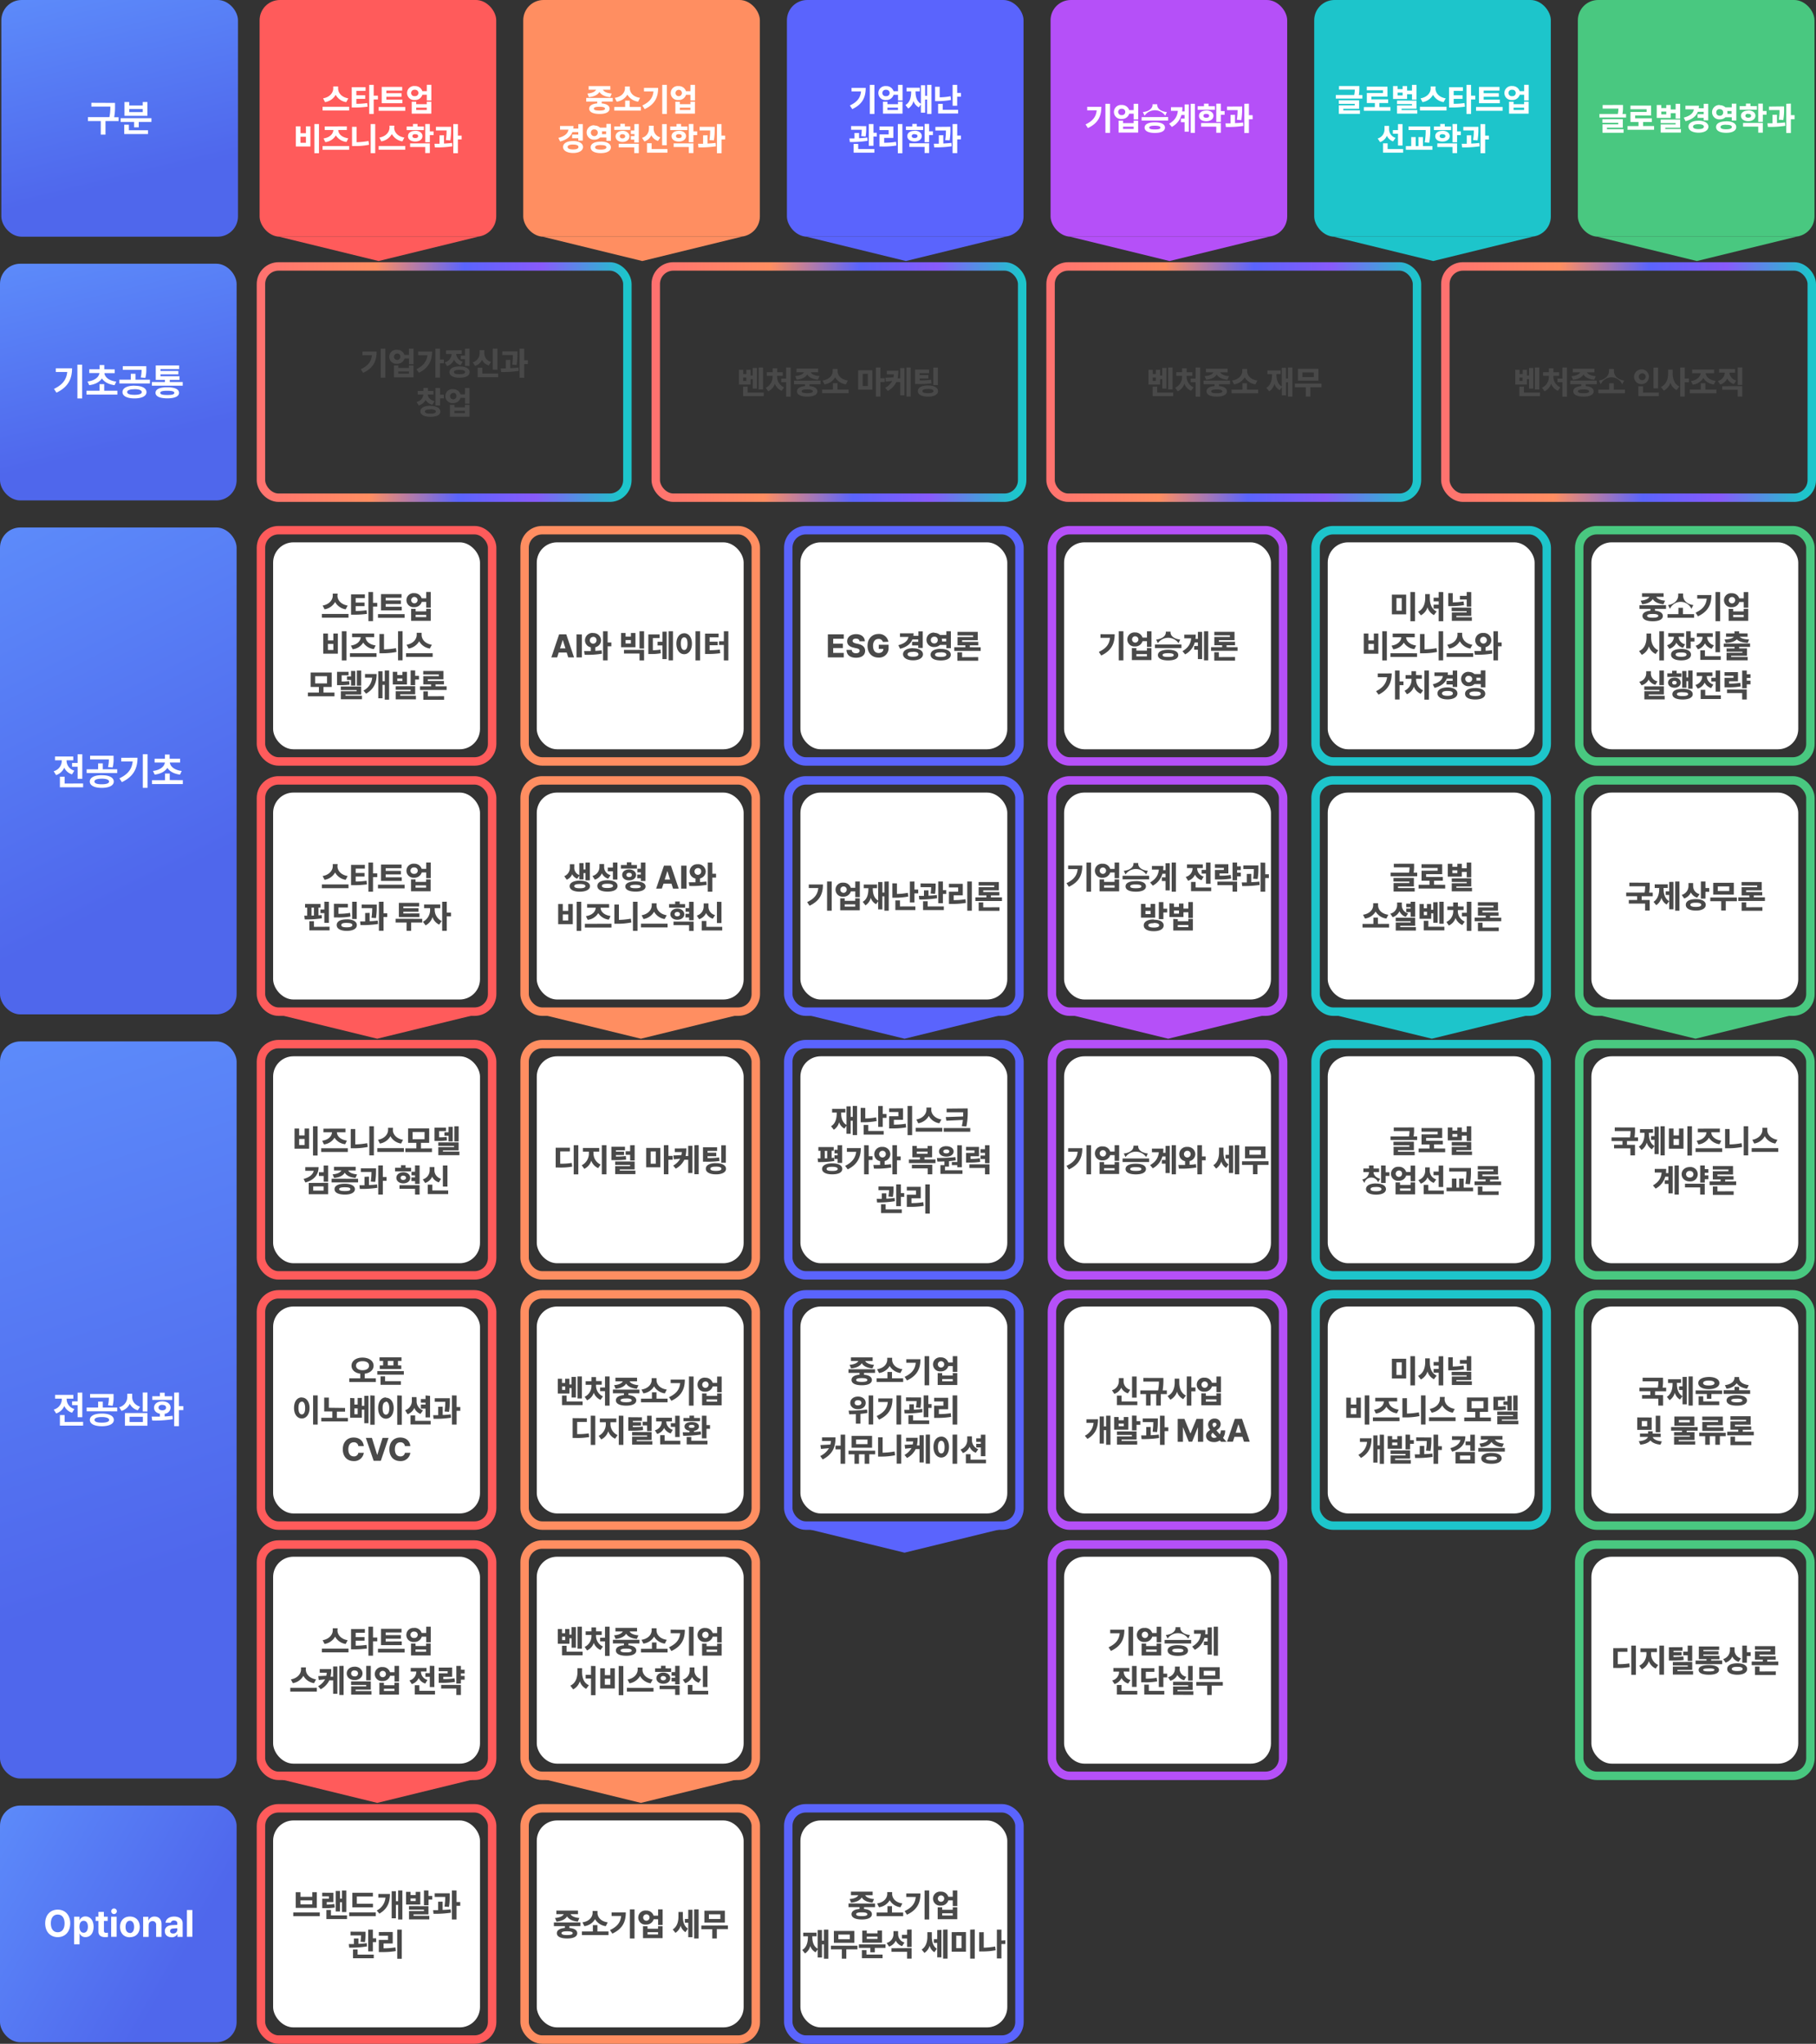 <svg id="레이어_1" data-name="레이어 1" xmlns="http://www.w3.org/2000/svg" xmlns:xlink="http://www.w3.org/1999/xlink" viewBox="0 0 860.72 968.38"><rect x="0" y="0" width="860.72" height="968.38" fill="#333333" stroke="none"/><defs><style>.cls-1,.cls-19,.cls-2,.cls-20,.cls-21,.cls-22,.cls-3,.cls-4,.cls-5,.cls-6{fill:none;stroke-width:4px;}.cls-1{stroke:#ff5b5b;}.cls-2{stroke:#ff8e61;}.cls-3{stroke:#5a64fd;}.cls-4{stroke:#b550f8;}.cls-5{stroke:#1dc5cb;}.cls-6{stroke:#49c880;}.cls-7{fill:#ff5b5b;}.cls-8{fill:#ff8e61;}.cls-9{fill:#5a64fd;}.cls-10{fill:#b550f8;}.cls-11{fill:#1dc5cb;}.cls-12{fill:#49c880;}.cls-13{fill:#fff;}.cls-14{fill:url(#무제_그라디언트_5);}.cls-15{fill:url(#무제_그라디언트_5-2);}.cls-16{fill:url(#무제_그라디언트_5-3);}.cls-17{fill:url(#무제_그라디언트_5-4);}.cls-18{fill:url(#무제_그라디언트_5-5);}.cls-19{stroke:url(#무제_그라디언트_9);}.cls-20{stroke:url(#무제_그라디언트_9-2);}.cls-21{stroke:url(#무제_그라디언트_9-3);}.cls-22{stroke:url(#무제_그라디언트_9-4);}.cls-23{fill:#494949;}</style><linearGradient id="무제_그라디언트_5" x1="132.62" y1="732.69" x2="-38.48" y2="1072.76" gradientTransform="matrix(1, 0, 0, -1, 9, 1268)" gradientUnits="userSpaceOnUse"><stop offset="0.35" stop-color="#4f67ec"/><stop offset="1" stop-color="#6197ff"/></linearGradient><linearGradient id="무제_그라디언트_5-2" x1="70.98" y1="989.23" x2="23.17" y2="1184.7" xlink:href="#무제_그라디언트_5"/><linearGradient id="무제_그라디언트_5-3" x1="71.62" y1="1114.19" x2="23.81" y2="1309.66" xlink:href="#무제_그라디언트_5"/><linearGradient id="무제_그라디언트_5-4" x1="132.62" y1="342.51" x2="-38.48" y2="857.34" xlink:href="#무제_그라디언트_5"/><linearGradient id="무제_그라디언트_5-5" x1="147.09" y1="298.91" x2="-52.94" y2="413.91" xlink:href="#무제_그라디언트_5"/><linearGradient id="무제_그라디언트_9" x1="110.9" y1="1089.49" x2="293.74" y2="1084.39" gradientTransform="matrix(1, 0, 0, -1, 9, 1268)" gradientUnits="userSpaceOnUse"><stop offset="0" stop-color="#ff7070"/><stop offset="0.31" stop-color="#ff8e61"/><stop offset="0.54" stop-color="#5a64fd"/><stop offset="0.74" stop-color="#885afb"/><stop offset="0.96" stop-color="#1dc5cb"/></linearGradient><linearGradient id="무제_그라디언트_9-2" x1="298.03" y1="1089.49" x2="480.86" y2="1084.39" xlink:href="#무제_그라디언트_9"/><linearGradient id="무제_그라디언트_9-3" x1="485.15" y1="1089.49" x2="667.98" y2="1084.39" xlink:href="#무제_그라디언트_9"/><linearGradient id="무제_그라디언트_9-4" x1="672.27" y1="1089.49" x2="855.11" y2="1084.39" xlink:href="#무제_그라디언트_9"/></defs><rect class="cls-1" x="123.68" y="251.21" width="109.58" height="109.58" rx="8.33"/><rect class="cls-1" x="123.68" y="494.72" width="109.58" height="109.58" rx="8.33"/><rect class="cls-1" x="123.68" y="731.83" width="109.58" height="109.58" rx="8.33"/><rect class="cls-1" x="123.68" y="369.76" width="109.58" height="109.58" rx="8.33"/><rect class="cls-1" x="123.68" y="613.28" width="109.58" height="109.58" rx="8.33"/><rect class="cls-1" x="123.68" y="856.8" width="109.58" height="109.58" rx="8.33"/><rect class="cls-2" x="248.64" y="251.21" width="109.58" height="109.58" rx="8.33"/><rect class="cls-2" x="248.64" y="494.72" width="109.58" height="109.58" rx="8.33"/><rect class="cls-2" x="248.64" y="731.83" width="109.58" height="109.58" rx="8.33"/><rect class="cls-2" x="248.64" y="369.76" width="109.58" height="109.58" rx="8.33"/><rect class="cls-2" x="248.64" y="613.28" width="109.58" height="109.58" rx="8.33"/><rect class="cls-2" x="248.64" y="856.8" width="109.58" height="109.58" rx="8.33"/><rect class="cls-3" x="373.61" y="251.21" width="109.58" height="109.58" rx="8.33"/><rect class="cls-3" x="373.61" y="494.72" width="109.58" height="109.58" rx="8.33"/><rect class="cls-3" x="373.61" y="369.76" width="109.58" height="109.58" rx="8.33"/><rect class="cls-3" x="373.61" y="613.28" width="109.58" height="109.58" rx="8.33"/><rect class="cls-3" x="373.61" y="856.8" width="109.58" height="109.58" rx="8.33"/><rect class="cls-4" x="498.57" y="251.21" width="109.58" height="109.58" rx="8.33"/><rect class="cls-4" x="498.57" y="494.72" width="109.58" height="109.58" rx="8.33"/><rect class="cls-4" x="498.57" y="731.83" width="109.58" height="109.58" rx="8.33"/><rect class="cls-4" x="498.57" y="369.76" width="109.58" height="109.58" rx="8.33"/><rect class="cls-4" x="498.57" y="613.28" width="109.58" height="109.58" rx="8.33"/><rect class="cls-5" x="623.53" y="251.21" width="109.58" height="109.58" rx="8.33"/><rect class="cls-5" x="623.53" y="494.72" width="109.58" height="109.58" rx="8.33"/><rect class="cls-5" x="623.53" y="369.76" width="109.58" height="109.58" rx="8.33"/><rect class="cls-5" x="623.53" y="613.28" width="109.58" height="109.58" rx="8.33"/><rect class="cls-6" x="748.49" y="251.21" width="109.58" height="109.58" rx="8.33"/><rect class="cls-6" x="748.49" y="494.72" width="109.58" height="109.58" rx="8.33"/><rect class="cls-6" x="748.49" y="731.83" width="109.58" height="109.58" rx="8.33"/><rect class="cls-6" x="748.49" y="369.76" width="109.58" height="109.58" rx="8.33"/><rect class="cls-6" x="748.49" y="613.28" width="109.58" height="109.58" rx="8.33"/><path class="cls-7" d="M709.43,180.18l-47.17-11.53h94.35Z" transform="translate(-530 -56.5)"/><path class="cls-7" d="M708.79,548.66l-47.17-11.53H756Z" transform="translate(-530 -56.5)"/><path class="cls-7" d="M708.79,910.74,661.62,899.2H756Z" transform="translate(-530 -56.5)"/><path class="cls-8" d="M834.4,180.18l-47.18-11.53h94.35Z" transform="translate(-530 -56.5)"/><path class="cls-8" d="M833.76,548.66l-47.18-11.53h94.35Z" transform="translate(-530 -56.5)"/><path class="cls-8" d="M833.76,910.74,786.58,899.2h94.35Z" transform="translate(-530 -56.5)"/><path class="cls-9" d="M959.36,180.18l-47.17-11.53h94.34Z" transform="translate(-530 -56.5)"/><path class="cls-9" d="M958.72,548.66l-47.17-11.53h94.34Z" transform="translate(-530 -56.5)"/><path class="cls-9" d="M958.72,792.18l-47.17-11.53h94.34Z" transform="translate(-530 -56.5)"/><path class="cls-10" d="M1084.32,180.18l-47.17-11.53h94.35Z" transform="translate(-530 -56.5)"/><path class="cls-10" d="M1083.68,548.66l-47.17-11.53h94.34Z" transform="translate(-530 -56.5)"/><path class="cls-11" d="M1209.28,180.18l-47.17-11.53h94.35Z" transform="translate(-530 -56.5)"/><path class="cls-11" d="M1208.64,548.66l-47.17-11.53h94.35Z" transform="translate(-530 -56.5)"/><path class="cls-12" d="M1334.25,180.18l-47.17-11.53h94.34Z" transform="translate(-530 -56.5)"/><path class="cls-12" d="M1333.61,548.66l-47.18-11.53h94.35Z" transform="translate(-530 -56.5)"/><rect class="cls-13" x="129.45" y="256.97" width="98.05" height="98.05" rx="9.61"/><rect class="cls-13" x="129.45" y="500.49" width="98.05" height="98.05" rx="9.61"/><rect class="cls-13" x="129.45" y="737.6" width="98.05" height="98.05" rx="9.61"/><rect class="cls-13" x="129.45" y="375.53" width="98.05" height="98.05" rx="9.61"/><rect class="cls-13" x="129.45" y="619.05" width="98.05" height="98.05" rx="9.61"/><rect class="cls-13" x="129.45" y="862.56" width="98.05" height="98.05" rx="9.61"/><rect class="cls-13" x="254.41" y="256.97" width="98.05" height="98.05" rx="9.61"/><rect class="cls-13" x="254.41" y="500.49" width="98.05" height="98.05" rx="9.61"/><rect class="cls-13" x="254.41" y="737.6" width="98.05" height="98.05" rx="9.61"/><rect class="cls-13" x="254.41" y="375.53" width="98.05" height="98.05" rx="9.61"/><rect class="cls-13" x="254.41" y="619.05" width="98.05" height="98.05" rx="9.61"/><rect class="cls-13" x="254.41" y="862.56" width="98.05" height="98.05" rx="9.61"/><rect class="cls-13" x="379.37" y="256.97" width="98.05" height="98.05" rx="9.61"/><rect class="cls-13" x="379.37" y="500.49" width="98.05" height="98.05" rx="9.61"/><rect class="cls-13" x="379.37" y="375.53" width="98.05" height="98.05" rx="9.61"/><rect class="cls-13" x="379.37" y="619.05" width="98.05" height="98.05" rx="9.61"/><rect class="cls-13" x="379.37" y="862.56" width="98.05" height="98.05" rx="9.61"/><rect class="cls-13" x="504.34" y="256.97" width="98.05" height="98.05" rx="9.61"/><rect class="cls-13" x="504.34" y="500.49" width="98.05" height="98.05" rx="9.61"/><rect class="cls-13" x="504.34" y="737.6" width="98.05" height="98.05" rx="9.61"/><rect class="cls-13" x="504.34" y="375.53" width="98.05" height="98.05" rx="9.61"/><rect class="cls-13" x="504.34" y="619.05" width="98.05" height="98.05" rx="9.61"/><rect class="cls-13" x="629.3" y="256.97" width="98.05" height="98.05" rx="9.61"/><rect class="cls-13" x="629.3" y="500.49" width="98.05" height="98.05" rx="9.61"/><rect class="cls-13" x="629.3" y="375.53" width="98.05" height="98.05" rx="9.61"/><rect class="cls-13" x="629.3" y="619.05" width="98.05" height="98.05" rx="9.61"/><rect class="cls-13" x="754.26" y="256.97" width="98.05" height="98.05" rx="9.61"/><rect class="cls-13" x="754.26" y="500.49" width="98.05" height="98.05" rx="9.61"/><rect class="cls-13" x="754.26" y="737.6" width="98.05" height="98.05" rx="9.61"/><rect class="cls-13" x="754.26" y="375.53" width="98.05" height="98.05" rx="9.61"/><rect class="cls-13" x="754.26" y="619.05" width="98.05" height="98.05" rx="9.61"/><rect class="cls-14" y="249.93" width="112.15" height="230.7" rx="9.61"/><rect class="cls-15" y="124.96" width="112.15" height="112.15" rx="9.61"/><rect class="cls-16" x="0.64" width="112.15" height="112.15" rx="9.61"/><rect class="cls-17" y="493.44" width="112.15" height="349.25" rx="9.61"/><rect class="cls-18" y="855.51" width="112.15" height="112.15" rx="9.61"/><path class="cls-13" d="M584.52,105.26v1.44a27.51,27.51,0,0,1-.4,5.34h2.1v1.81H580v6.44h-2.24v-6.44h-6.08V112h10.18a24.53,24.53,0,0,0,.44-5h-9v-1.79Zm17.25,7.25v1.76h-6v2.57h-2.21v-2.57h-6.38v-1.76Zm-1.62,5.7V120H588.89v-4.42h2.2v2.63Zm-8.9-13.37v1.66h6.4v-1.66h2.22v6.55H589v-6.55Zm0,4.78h6.4v-1.45h-6.4Z" transform="translate(-530 -56.5)"/><rect class="cls-19" x="123.68" y="126.24" width="173.67" height="109.58" rx="8.33"/><rect class="cls-20" x="310.8" y="126.24" width="173.67" height="109.58" rx="8.33"/><rect class="cls-21" x="497.93" y="126.24" width="173.67" height="109.58" rx="8.33"/><rect class="cls-22" x="685.05" y="126.24" width="173.67" height="109.58" rx="8.33"/><path class="cls-13" d="M568.94,229.29v16h-2.26v-16ZM564.15,231c0,4.83-1.7,8.85-7.39,11.55l-1.18-1.79c4.12-1.95,5.93-4.47,6.29-8h-5.43V231Zm21.48,10.63v1.83H571v-1.83h6.17v-3.11h2.22v3.11Zm-1.27-10.11v1.79h-4.88c.19,1.77,2,3.57,5.63,4L584.3,239c-2.85-.36-4.91-1.54-6-3.19-1.08,1.65-3.12,2.83-6,3.19l-.82-1.74c3.64-.44,5.44-2.24,5.64-4H572.3v-1.79h4.91v-2h2.22v2Zm9.37,7.75c3.49,0,5.68,1.1,5.7,3s-2.21,3-5.7,3-5.68-1.12-5.68-3S590.28,239.23,593.73,239.23Zm0,1.66c-2.19,0-3.45.46-3.45,1.35s1.26,1.3,3.45,1.3,3.47-.44,3.47-1.3S595.92,240.89,593.73,240.89ZM599.34,230v1.3a14.75,14.75,0,0,1-.46,4.27l-2.19-.21a15.28,15.28,0,0,0,.42-3.61h-8.9V230Zm1.72,6.4v1.8H586.58v-1.8H592v-2.79h2.21v2.79Zm15.54,1.1v1.75H602v-1.75h6.17v-1h-4.35v-6.85H614.9v1.72h-8.82v.89h8.45v1.61h-8.45v.91h9v1.72h-4.61v1ZM609.31,240c3.52,0,5.54.93,5.55,2.61s-2,2.63-5.55,2.63-5.59-.91-5.59-2.63S605.73,240,609.31,240Zm0,1.65c-2.3,0-3.37.29-3.35,1s1,1,3.35,1,3.29-.3,3.31-1S611.55,241.65,609.31,241.65Z" transform="translate(-530 -56.5)"/><path class="cls-23" d="M712.64,221.67v13.79h-2.2V221.67Zm-4.15,1.43c0,4.25-1.35,7.7-6.37,10.06L701,231.45c3.51-1.66,5-3.7,5.28-6.67h-4.5V223.1Zm9.66-.86a3.53,3.53,0,0,1,3.54,2.43h2.12v-3H726v7.42h-2.15v-2.72h-2.1a3.54,3.54,0,0,1-3.56,2.49,3.33,3.33,0,1,1,0-6.62Zm0,1.79a1.51,1.51,0,1,0,1.61,1.5A1.47,1.47,0,0,0,718.15,224Zm.65,5.63v1.19h5v-1.19H726v5.65h-9.28v-5.65Zm0,3.9h5V232.5h-5Zm19.72-11.89v5.18h1.84v1.77h-1.84v6.79h-2.17V221.67Zm-3.73,1.38c0,4.19-1.53,7.77-6.22,10.06l-1.21-1.65c3.16-1.58,4.86-3.64,5.24-6.64h-4.42v-1.77Zm17.75-1.38v8.18H750.4V226.7h-2V225h2v-3.29Zm-4.76,8.44c3,0,4.79,1,4.81,2.69s-1.83,2.69-4.81,2.69-4.76-1-4.76-2.69S744.84,230.11,747.78,230.11Zm0,1.64c-1.72,0-2.61.33-2.61,1.05s.89,1,2.61,1,2.65-.31,2.66-1S749.54,231.75,747.78,231.75Zm1.05-9.3v1.73h-2.61a4.14,4.14,0,0,0,3.08,3.68l-1,1.69a5.12,5.12,0,0,1-3.11-2.6,5.38,5.38,0,0,1-3.27,3l-1.13-1.71a4.43,4.43,0,0,0,3.26-4h-2.65v-1.73Zm16.92-.77v10h-2.17v-10Zm.34,11.82v1.73H756.4v-4.49h2.2v2.76Zm-6.52-9.74a4.14,4.14,0,0,0,3.16,4.2l-1.1,1.7a5.16,5.16,0,0,1-3.17-2.69,5.32,5.32,0,0,1-3.29,2.91l-1.12-1.69a4.46,4.46,0,0,0,3.27-4.43v-1.33h2.25Zm15.67-.76v1.24a32.2,32.2,0,0,1-.38,5.21l-2.11-.17a31.31,31.31,0,0,0,.34-4.56h-5V223ZM771.86,227v3.94c1.3,0,2.61-.14,3.83-.3l.14,1.61a49.63,49.63,0,0,1-8.3.51l-.18-1.71,2.39,0v-4Zm6.59-5.28v5.47h1.76v1.8h-1.76v6.52h-2.19V221.67Zm-43,20v1.7h-2.67c.07,1.29.94,2.59,3.15,3.16l-1,1.69a5,5,0,0,1-3.22-2.27,5,5,0,0,1-3.27,2.6l-1-1.69a3.78,3.78,0,0,0,3.19-3.49H728v-1.7h2.66v-1.42h2.17v1.42Zm3.11-1.38v3.17h1.79v1.74h-1.79v3.37H736.4v-8.28Zm-4.55,8.5c2.9,0,4.69,1,4.69,2.66S736.91,254,734,254s-4.76-1-4.76-2.62S731.05,248.75,734,248.75Zm0,1.66c-1.74,0-2.61.28-2.6,1s.86,1,2.6,1,2.55-.32,2.55-1S735.71,250.41,734,250.41Zm10.72-9.59a3.53,3.53,0,0,1,3.55,2.44h2.12v-3h2.14v7.42H750.4V245h-2.11a3.53,3.53,0,0,1-3.56,2.5,3.33,3.33,0,1,1,0-6.63Zm0,1.79a1.51,1.51,0,1,0,1.61,1.5A1.46,1.46,0,0,0,744.73,242.61Zm.65,5.63v1.19h5v-1.19h2.14v5.65h-9.28v-5.65Zm0,3.91h5v-1.07h-5Z" transform="translate(-530 -56.5)"/><path class="cls-23" d="M891.64,230.64v10.41h-2.06V230.64Zm-2.86.2v9.76h-2v-4.48h-1v2.6h-5.53v-7h2v2h1.51v-2h2v2.71h1v-3.56ZM882.23,237h1.51v-1.63h-1.51Zm9.74,5.49v1.72H882.2v-4.52h2.17v2.8Zm12.79-11.84v13.82h-2.17v-6.87h-2.32v-1.72h2.32v-5.23Zm-6.43,4.27a5.5,5.5,0,0,0,3.28,5.12l-1.14,1.63a5.78,5.78,0,0,1-3.2-3.34,5.88,5.88,0,0,1-3.19,3.57l-1.14-1.67a5.68,5.68,0,0,0,3.23-5.31v-.35h-2.75v-1.71h2.77V231h2.16v1.88H901v1.71h-2.71Zm20.58,1.93v1.73h-5.23v.87c2.35.2,3.73,1.06,3.73,2.48,0,1.62-1.82,2.52-4.81,2.51s-4.85-.89-4.85-2.51c0-1.43,1.41-2.29,3.8-2.49v-.86h-5.21v-1.73ZM912.6,241c-1.81,0-2.65.27-2.64.89s.83.89,2.64.89,2.65-.29,2.65-.89S914.38,241,912.6,241Zm5.17-9.82v1.7h-3.51c.37.8,1.59,1.61,4.17,1.82l-.75,1.69c-2.7-.24-4.36-1.19-5.08-2.48-.71,1.28-2.36,2.24-5,2.48l-.72-1.69c2.51-.21,3.74-1,4.13-1.82h-3.49v-1.7Zm14.46,9.9v1.73h-12.6v-1.73h5.15v-3h2.15v3ZM927,232.34c0,1.86,1.45,4,4.85,4.46l-.92,1.8a6.85,6.85,0,0,1-5.09-3.32,6.88,6.88,0,0,1-5.06,3.32l-.92-1.8c3.35-.5,4.81-2.63,4.82-4.46v-1H927Zm16.46-.41v9.18h-6.71v-9.18Zm-4.58,1.68v5.79h2.43v-5.79Zm8.41-3v5.11h2v1.78h-2v6.9h-2.16V230.64Zm8.5,1.53a16,16,0,0,1-.36,3.61h1.25v-4.84h2v12.9h-2V237.5h-1.84a9.34,9.34,0,0,1-4.08,4.22l-1.2-1.45a8.19,8.19,0,0,0,3.3-3.26l-3,.31-.23-1.83,3.82-.18a14.42,14.42,0,0,0,.21-1.43h-3.34v-1.71Zm5.84-1.53v13.79h-2V230.64Zm8.74,1v1.71h-4.52v.87H970v1.67h-4.12v.87a31.69,31.69,0,0,0,5.45-.3l.2,1.68a39.2,39.2,0,0,1-6.61.34h-1.22v-6.84Zm4.15-.93v8.27h-2.16v-8.27Zm-4.72,8.47c2.92,0,4.78,1,4.79,2.65s-1.87,2.66-4.79,2.65-4.77-1-4.77-2.65S966.85,239.13,969.81,239.13Zm0,1.65c-1.75,0-2.61.33-2.61,1s.86,1,2.61,1,2.62-.33,2.62-1S971.54,240.78,969.81,240.78Z" transform="translate(-530 -56.5)"/><path class="cls-23" d="M1085.73,230.64v10.41h-2.06V230.64Zm-2.86.2v9.76h-2v-4.48h-1v2.6h-5.53v-7h2v2h1.51v-2h2v2.71h1v-3.56Zm-6.55,6.15h1.51v-1.63h-1.51Zm9.74,5.49v1.72h-9.77v-4.52h2.17v2.8Zm12.79-11.84v13.82h-2.17v-6.87h-2.32v-1.72h2.32v-5.23Zm-6.42,4.27a5.49,5.49,0,0,0,3.27,5.12l-1.14,1.63a5.78,5.78,0,0,1-3.2-3.34,5.88,5.88,0,0,1-3.19,3.57l-1.14-1.67a5.68,5.68,0,0,0,3.23-5.31v-.35h-2.75v-1.71h2.77V231h2.16v1.88h2.69v1.71h-2.7Zm20.57,1.93v1.73h-5.22v.87c2.34.2,3.72,1.06,3.72,2.48,0,1.62-1.82,2.52-4.81,2.51s-4.85-.89-4.85-2.51c0-1.43,1.41-2.29,3.8-2.49v-.86h-5.21v-1.73Zm-6.31,4.19c-1.81,0-2.65.27-2.64.89s.83.89,2.64.89,2.65-.29,2.65-.89S1108.47,241,1106.69,241Zm5.17-9.82v1.7h-3.51c.37.8,1.6,1.61,4.17,1.82l-.75,1.69c-2.7-.24-4.36-1.19-5.08-2.48-.71,1.28-2.35,2.24-5,2.48l-.72-1.69c2.51-.21,3.74-1,4.13-1.82h-3.49v-1.7Zm14.46,9.9v1.73h-12.6v-1.73h5.15v-3H1121v3Zm-5.22-8.77c0,1.86,1.45,4,4.85,4.46l-.92,1.8a6.85,6.85,0,0,1-5.09-3.32,6.88,6.88,0,0,1-5.06,3.32l-.92-1.8c3.35-.5,4.81-2.63,4.82-4.46v-1h2.32Zm21.44-1.7v13.79h-2.07v-6.82h-.94v6.2h-2V240l-1,1.38a5.36,5.36,0,0,1-2.51-3,5.77,5.77,0,0,1-2.49,3.54l-1.33-1.67c2.12-1.2,2.71-3.68,2.71-6.25v-.22h-2.19V232h6.27v1.71h-2v.22c0,2.3.56,4.53,2.53,5.67v-8.79h2v5.05h.94v-5.23Zm13.79,7.61V240h-5.27v4.42h-2.15V240h-5.18v-1.73Zm-1.45-7v5.61h-9.71v-5.61Zm-7.59,1.71v2.21h5.42V233Z" transform="translate(-530 -56.5)"/><path class="cls-23" d="M1259.56,230.64v10.41h-2.06V230.64Zm-2.85.2v9.76h-2v-4.48h-1v2.6h-5.53v-7h2.05v2h1.5v-2h2v2.71h1v-3.56Zm-6.55,6.15h1.5v-1.63h-1.5Zm9.72,5.49v1.72h-9.75v-4.52h2.16v2.8Zm12.8-11.84v13.82h-2.17v-6.87h-2.31v-1.72h2.31v-5.23Zm-6.43,4.27a5.5,5.5,0,0,0,3.28,5.12l-1.14,1.63a5.78,5.78,0,0,1-3.2-3.34,5.9,5.9,0,0,1-3.18,3.57l-1.14-1.67a5.7,5.7,0,0,0,3.23-5.31v-.35h-2.75v-1.71h2.76V231h2.16v1.88H1269v1.71h-2.71Zm20.58,1.93v1.73h-5.22v.87c2.34.2,3.72,1.06,3.72,2.48,0,1.62-1.82,2.52-4.8,2.51s-4.85-.89-4.85-2.51c0-1.43,1.4-2.29,3.8-2.49v-.86h-5.22v-1.73Zm-6.3,4.19c-1.82,0-2.66.27-2.65.89s.83.89,2.65.89,2.64-.29,2.64-.89S1282.29,241,1280.53,241Zm5.16-9.82v1.7h-3.51c.37.8,1.6,1.61,4.17,1.82l-.75,1.69c-2.7-.24-4.36-1.19-5.07-2.48-.72,1.28-2.36,2.24-5,2.48l-.72-1.69c2.51-.21,3.73-1,4.13-1.82h-3.48v-1.7Zm14.47,9.9v1.73h-12.6v-1.73h5.15v-3h2.15v3Zm-5.23-8.77c0,1.86,1.46,4,4.85,4.46l-.91,1.8a5.55,5.55,0,0,0-10.16,0l-.92-1.8c3.35-.5,4.81-2.63,4.83-4.46v-1h2.31Zm20.94-1.68v9.85h-2.17v-9.85Zm.34,11.82v1.72h-9.69v-4.68h2.2v3Zm-7.93-11a3.53,3.53,0,1,1-3.81,3.5A3.59,3.59,0,0,1,1308.28,231.51Zm0,1.88A1.64,1.64,0,1,0,1310,235,1.56,1.56,0,0,0,1308.28,233.39Zm14.51.18c0,2.49.87,5,3.15,6.08l-1.29,1.71a5.78,5.78,0,0,1-2.92-3.53,6.43,6.43,0,0,1-3.16,3.8l-1.32-1.75c2.43-1.1,3.38-3.73,3.38-6.31v-1.91h2.16Zm5.72-2.93v5.23h2v1.81h-2v6.75h-2.16V230.64Zm15,10.48v1.76h-12.6v-1.76h5.21v-3h2.17v3Zm-1.11-9.49v1.73h-4c.23,1.67,1.68,3.21,4.73,3.65l-.84,1.7a6.81,6.81,0,0,1-5-3.08,6.67,6.67,0,0,1-5,3.18l-.84-1.71c2.94-.47,4.38-2.07,4.63-3.74h-4.06v-1.73Zm13.38-1v8.29h-2.16v-8.29Zm0,8.86v4.93h-2.16v-3.22h-7.36V239.5Zm-3.43-8.11v1.73h-2.64a4.12,4.12,0,0,0,3.21,3.72l-1.12,1.67a5.13,5.13,0,0,1-3.15-2.58,5.45,5.45,0,0,1-3.32,2.82l-1.11-1.67a4.37,4.37,0,0,0,3.29-4h-2.72v-1.73Z" transform="translate(-530 -56.5)"/><rect class="cls-7" x="123.04" width="112.15" height="112.15" rx="9.61"/><rect class="cls-8" x="248" width="112.15" height="112.15" rx="9.61"/><rect class="cls-9" x="372.97" width="112.15" height="112.15" rx="9.61"/><rect class="cls-10" x="497.93" width="112.15" height="112.15" rx="9.61"/><rect class="cls-11" x="622.89" width="112.15" height="112.15" rx="9.61"/><rect class="cls-12" x="747.85" width="112.15" height="112.15" rx="9.61"/><path class="cls-13" d="M569,413.87v11.64h-2.22v-5.72h-2.62V418h2.62v-4.12Zm.39,13.86v1.79h-11v-5h2.24v3.24ZM561.56,417a4.89,4.89,0,0,0,3.66,4.64l-1.1,1.77a6,6,0,0,1-3.68-3.19,6.23,6.23,0,0,1-3.86,3.53l-1.14-1.83a5.15,5.15,0,0,0,3.84-4.94v-.24h-3.21v-1.79h8.66v1.79h-3.17Zm16.66,6.8c3.49,0,5.68,1.1,5.7,3s-2.21,3-5.7,3-5.67-1.12-5.67-3S574.77,423.79,578.22,423.79Zm0,1.66c-2.19,0-3.45.46-3.45,1.35s1.26,1.3,3.45,1.3,3.47-.44,3.47-1.3S580.41,425.45,578.22,425.45Zm5.61-10.88v1.3a14.75,14.75,0,0,1-.46,4.27l-2.19-.21a15.28,15.28,0,0,0,.42-3.61h-8.9v-1.75Zm1.72,6.4v1.8H571.07V421h5.44v-2.79h2.2V421Zm14.4-7.12V429.8h-2.26V413.85Zm-4.78,1.67c0,4.83-1.7,8.85-7.4,11.55l-1.17-1.79c4.12-1.95,5.93-4.47,6.29-8h-5.43v-1.75Zm21.48,10.63V428h-14.6v-1.83h6.17V423h2.23v3.11ZM615.37,416v1.79H610.5c.18,1.77,2,3.57,5.62,4l-.8,1.74c-2.86-.36-4.92-1.54-6-3.19-1.07,1.65-3.12,2.83-6,3.19l-.83-1.74c3.64-.44,5.45-2.24,5.65-4h-4.87V416h4.9v-2h2.23v2Z" transform="translate(-530 -56.5)"/><path class="cls-23" d="M689.94,466.93c0,1.92,1.49,4.1,4.84,4.65l-.95,1.79a6.84,6.84,0,0,1-5-3.47,7,7,0,0,1-5,3.47l-.92-1.79c3.28-.57,4.8-2.76,4.81-4.65v-1h2.31Zm5.23,8.63v1.78h-12.6v-1.78Zm7.76-9.26v1.75h-4.35v2.08h4.19v1.69h-4.19v2.35a33.63,33.63,0,0,0,5.14-.36l.19,1.72a42.71,42.71,0,0,1-6.34.38h-1.18V466.3Zm3.87-1.11v5.13h2v1.79h-2V479h-2.17V465.19Zm13.62,7v1.7h-9.83v-7.75h9.72v1.74H712.8v1.26H720v1.68H712.8v1.37Zm1.34,3.48v1.75H709.15v-1.75Zm4.55-9.92a3.53,3.53,0,0,1,3.54,2.43H732v-3h2.15v7.41H732v-2.71h-2.1a3.55,3.55,0,0,1-3.56,2.49,3.33,3.33,0,1,1,0-6.62Zm0,1.78a1.52,1.52,0,1,0,0,3,1.51,1.51,0,1,0,0-3Zm.64,5.64v1.18h5v-1.18h2.15v5.64h-9.29v-5.64Zm0,3.9h5V476h-5Zm-41.08,6.69v10h-2.14v-4.61h-1.84v-1.72h1.84v-3.69Zm-3.93,1.05v1.73h-1v3.65c.51,0,1-.08,1.5-.14l.14,1.55a46.55,46.55,0,0,1-8.13.54l-.22-1.77h1.36v-3.83h-1v-1.73Zm4.25,10.79v1.72h-9.57V493h2.18v2.65Zm-8.55-5.26,1.16-.05v-3.75h-1.16Zm21.44-6.58v8.17h-2.17v-8.17Zm-4.21,1v1.71h-4.46v3a28.55,28.55,0,0,0,5.51-.44l.2,1.73a31.65,31.65,0,0,1-6.64.43h-1.22v-6.47Zm-.51,7.32c2.9,0,4.75,1,4.76,2.74s-1.86,2.74-4.76,2.74-4.78-1-4.78-2.74S691.4,492.09,694.36,492.11Zm0,1.69c-1.74,0-2.6.29-2.6,1.05s.86,1.06,2.6,1.06,2.63-.34,2.63-1.06S696.09,493.8,694.36,493.8Zm14.21-8.69v1.23a32.2,32.2,0,0,1-.38,5.21l-2.12-.17a30.07,30.07,0,0,0,.35-4.56h-5v-1.71Zm-3.38,3.95V493c1.3-.05,2.61-.14,3.83-.3l.13,1.61a49.52,49.52,0,0,1-8.29.51l-.18-1.71,2.39,0v-4Zm6.59-5.29v5.47h1.76V491h-1.76v6.52h-2.19V483.77Zm18.33,8.11v1.76h-5.25v3.92H722.7v-3.92h-5.2v-1.76Zm-1.31-2.57V491h-9.75V484.3h9.6V486h-7.48v.83h7.19v1.65h-7.19v.84Zm7.24-1.94a5.9,5.9,0,0,0,3.3,5.56l-1.2,1.7a6.17,6.17,0,0,1-3.15-3.58,6.52,6.52,0,0,1-3.28,3.94l-1.24-1.71a6.35,6.35,0,0,0,3.38-5.91v-.54H731v-1.75h7.67v1.75H736Zm5.71-3.6v5.17h2v1.78h-2v6.84h-2.17V483.77Z" transform="translate(-530 -56.5)"/><path class="cls-23" d="M802.19,467.56a3.63,3.63,0,0,0,2.39,3.57v-5.69h2v3h.93V465.2h2.06v8.41H807.5V470.2h-.93v3h-2v-1.82l-1,1.49a4.39,4.39,0,0,1-2.38-2.15,4.75,4.75,0,0,1-2.59,2.6l-1.15-1.67a4.27,4.27,0,0,0,2.64-4.07V466h2.12Zm2.61,6.19c2.93,0,4.82,1,4.84,2.61S807.73,479,804.8,479s-4.82-1-4.81-2.61S801.87,473.75,804.8,473.75Zm0,1.62c-1.7,0-2.66.31-2.64,1s.94,1,2.64,1,2.64-.31,2.66-1S806.5,475.35,804.8,475.37Zm11.54-8.4a4,4,0,0,0,3.06,4.19l-1.14,1.69a4.92,4.92,0,0,1-3-2.56,5.34,5.34,0,0,1-3.33,3l-1.14-1.73a4.42,4.42,0,0,0,3.33-4.46v-1.19h2.2Zm6.3-1.78v8.05H820.5v-3.89h-2.44v-1.78h2.44v-2.38Zm-4.76,8.39c3,0,4.79,1,4.81,2.71s-1.83,2.7-4.81,2.68-4.76-1-4.76-2.68S814.94,473.58,817.88,473.58Zm0,1.67c-1.72,0-2.61.31-2.61,1s.89,1,2.61,1,2.65-.33,2.66-1S819.64,475.25,817.88,475.25Zm14-8.88v1.7h-7.6v-1.7h2.82v-1.3h2.17v1.3Zm-3.72,2.09c1.9,0,3.3,1.07,3.31,2.6s-1.41,2.57-3.31,2.57-3.26-1-3.26-2.57S826.28,468.46,828.19,468.46Zm0,1.61c-.75,0-1.25.33-1.25,1s.5,1,1.25,1,1.3-.31,1.3-1S829,470.07,828.19,470.07Zm7.75-4.88v8.74h-2.15v-1.31h-1.71v-1.73h1.71v-1.05h-1.67v-1.73h1.67v-2.92Zm-4.72,8.92c2.94,0,4.78.9,4.79,2.43s-1.85,2.45-4.79,2.43-4.81-.91-4.81-2.43S828.26,474.11,831.22,474.11Zm0,1.62c-1.65,0-2.52.24-2.52.81s.87.81,2.52.81,2.46-.25,2.46-.81S832.83,475.74,831.22,475.73Zm12.5,1.8H841l3.7-10.87H848l3.68,10.87H849l-.73-2.33h-3.79Zm1.35-4.28h2.55l-1.23-3.9h-.09Zm10.36-6.59v10.87h-2.55V466.66Zm5.29-.68a3.56,3.56,0,0,1,3.8,3.43,3.41,3.41,0,0,1-2.71,3.29v1.74c1-.05,2-.14,3-.27l.15,1.59a39.24,39.24,0,0,1-8.21.51l-.27-1.73,3.18,0v-1.8a3.35,3.35,0,0,1-2.76-3.3A3.54,3.54,0,0,1,860.72,466Zm0,1.83a1.6,1.6,0,1,0,1.67,1.6A1.53,1.53,0,0,0,860.72,467.81Zm6.94-2.62v5.31h1.75v1.82h-1.75V479h-2.17V465.19ZM805.5,483.77v13.82h-2.18V483.77Zm-8.76,1.08v3.26h2.6v-3.26h2.13v9.55h-6.91v-9.55Zm0,7.8h2.6v-2.87h-2.6Zm23.07,1.54V496h-12.6v-1.76Zm-1.11-9.31v1.71h-4.05c.07,1.78,1.51,3.46,4.74,3.94l-.84,1.71a6.82,6.82,0,0,1-5-3.09,6.64,6.64,0,0,1-5,3.18l-.84-1.74c3.12-.47,4.55-2.22,4.66-4h-4.09v-1.71Zm13.46-1.11v13.79H830V483.77Zm-8.82,1.31v7.28a34.18,34.18,0,0,0,5.65-.58l.27,1.78a31.94,31.94,0,0,1-6.82.63h-1.25v-9.11Zm17.83.43c0,1.92,1.49,4.1,4.84,4.66l-1,1.79a6.93,6.93,0,0,1-5-3.47,7,7,0,0,1-5,3.47l-.92-1.79c3.28-.57,4.79-2.77,4.81-4.66v-1h2.31Zm5.23,8.64v1.77H833.8v-1.77Zm8.33-9.27v1.68h-7.6v-1.68H850v-1.23h2.16v1.23ZM851,487c1.89,0,3.3,1.13,3.32,2.67s-1.43,2.65-3.32,2.63-3.26-1.13-3.26-2.63S849.16,487,851,487Zm0,1.62c-.72,0-1.25.38-1.25,1.05s.53,1,1.25,1,1.3-.38,1.3-1S851.74,488.59,851,488.59Zm7.75-4.82v8.76h-2.15v-1.37H854.9v-1.71h1.71v-1h-1.67v-1.7h1.67v-3Zm0,9.36v4.43h-2.15v-2.74h-7.37v-1.69Zm13.2-9.35v10.05H869.8V483.78Zm.35,11.83v1.72h-9.69v-4.49h2.19v2.77Zm-6.52-9.75a4.12,4.12,0,0,0,3.15,4.2l-1.1,1.7a5.16,5.16,0,0,1-3.16-2.69,5.39,5.39,0,0,1-3.29,2.92l-1.13-1.7a4.46,4.46,0,0,0,3.27-4.43v-1.32h2.26Z" transform="translate(-530 -56.5)"/><path class="cls-23" d="M924.2,474.16V488H922V474.16Zm-4.15,1.42c0,4.25-1.35,7.71-6.37,10.07l-1.12-1.72c3.5-1.66,5-3.69,5.28-6.66h-4.5v-1.69Zm9.66-.85a3.53,3.53,0,0,1,3.54,2.43h2.12v-3h2.15v7.42h-2.15v-2.72h-2.1a3.54,3.54,0,0,1-3.56,2.49,3.33,3.33,0,1,1,0-6.62Zm0,1.79a1.51,1.51,0,1,0,1.6,1.5A1.46,1.46,0,0,0,929.71,476.52Zm.64,5.63v1.18h5v-1.18h2.15v5.65h-9.28v-5.65Zm0,3.9h5V485h-5Zm20.88-11.89V488h-2.07v-6.82h-.95v6.2h-2v-3.85l-1,1.39a5.33,5.33,0,0,1-2.5-3,5.85,5.85,0,0,1-2.5,3.55l-1.32-1.67c2.12-1.2,2.7-3.68,2.7-6.25v-.22h-2.19v-1.72h6.28v1.72h-2v.22c0,2.3.56,4.53,2.54,5.66v-8.78h2v5h.95v-5.22Zm3.89.9v5a28.22,28.22,0,0,0,5.14-.53l.24,1.76a33.46,33.46,0,0,1-6.34.57h-1.22v-6.82Zm8.29-.89V478h1.79v1.8h-1.79v4.29h-2.16v-9.89Zm.44,11.82v1.73h-9.48v-4.57h2.18V486Zm9.62-10.86v.92a21.73,21.73,0,0,1-.3,4l-2.11-.2a20.24,20.24,0,0,0,.3-3h-5.05v-1.76Zm-3.39,3.23v2.54c1.33-.06,2.68-.16,3.94-.34l.1,1.54a47,47,0,0,1-8.42.59l-.19-1.7h2.42v-2.62Zm6.83-4.2v4.11h1.57v1.79h-1.57v4.4h-2.22v-10.3Zm.43,11.83v1.73H967.5v-4.18h2.18V486Zm13.27-11.83V488h-2.15V474.16Zm-4.29,1.12v5.44H982V483a34,34,0,0,0,5.61-.43l.18,1.74a36.81,36.81,0,0,1-6.77.48h-1.26V479h4.37v-2h-4.37v-1.73Zm18.58,6.42v1.72H992.29V481.7h5.25v-.92h-3.7v-3.92h7.39v-.78h-7.4v-1.67h9.58v3.95H996v.8h7.66v1.62h-4v.92Zm-1.19,4.67v1.71h-9.85v-4H996v2.33Z" transform="translate(-530 -56.5)"/><path class="cls-23" d="M1047.12,465.19V479h-2.19V465.19Zm-4.15,1.42c0,4.25-1.35,7.71-6.37,10.07l-1.12-1.72c3.51-1.66,5-3.69,5.29-6.67h-4.51v-1.68Zm9.66-.85a3.55,3.55,0,0,1,3.55,2.43h2.11v-3h2.15v7.41h-2.15v-2.71h-2.1a3.55,3.55,0,0,1-3.56,2.49,3.33,3.33,0,1,1,0-6.62Zm0,1.78a1.51,1.51,0,1,0,1.61,1.51A1.48,1.48,0,0,0,1052.63,467.54Zm.65,5.64v1.18h5v-1.18h2.15v5.64h-9.28v-5.64Zm0,3.9h5V476h-5Zm16.19-11.29c0,1.35,1.3,3,4.56,3.33l-.78,1.7a5.95,5.95,0,0,0-9.79,0l-.83-1.7c3.28-.36,4.6-2,4.6-3.33v-.39h2.24Zm5.16,5.67v1.69h-12.57v-1.69Zm-6.3,2.5c3,0,4.8.88,4.8,2.52s-1.82,2.52-4.8,2.52-4.86-.91-4.86-2.52S1065.29,474,1068.33,474Zm0,1.62c-1.82,0-2.66.27-2.65.9s.83.87,2.65.87,2.64-.24,2.64-.87S1070.1,475.59,1068.33,475.58Zm19-10.39V479h-2V465.19Zm-2.9.3v12.9h-2v-4.46h-1.76v-1.75h1.76V470.5h-1.49a9.23,9.23,0,0,1-4.56,5.63l-1.27-1.51c2.72-1.6,3.88-3.46,4.14-6.1h-3.28v-1.73h5.42a17.78,17.78,0,0,1-.1,2h1.14v-3.27Zm19.32-.29v10.05h-2.15v-4.82h-2.07v-1.75h2.07V465.2Zm.31,11.82v1.73h-9.55v-4.37h2.16V477Zm-6.65-9.18a4.1,4.1,0,0,0,3.09,4l-1,1.71a5.12,5.12,0,0,1-3.12-2.61,5.24,5.24,0,0,1-3.26,2.87L1092,472a4.23,4.23,0,0,0,3.24-4.2v0h-2.64v-1.73h7.48v1.73h-2.63Zm20.7-.85v1.77h-1.76V470h1.76v1.76h-1.76v1.85h-2.16V465.2h2.16V467Zm-5.92-1v4.36H1108v1.09a29.21,29.21,0,0,0,5.3-.39l.22,1.72a34.54,34.54,0,0,1-6.5.43h-1.19v-4.49h4.24v-1h-4.25V466Zm4.16,8.22v4.77h-2.16v-3.06H1107v-1.71Zm10.09-7.65v1.23a31,31,0,0,1-.37,5.22l-2.12-.17a31.33,31.33,0,0,0,.34-4.57h-5v-1.71Zm-3.38,4v3.94c1.3-.06,2.62-.15,3.83-.3l.14,1.6a48.54,48.54,0,0,1-8.29.51l-.18-1.71,2.38,0v-4Zm6.6-5.28v5.46h1.75v1.8h-1.75V479h-2.2V465.19Zm-52.81,27c2.88,0,4.68,1,4.68,2.69s-1.8,2.75-4.68,2.75-4.76-1-4.76-2.75S1073.93,492.14,1076.86,492.15Zm0,1.65c-1.71,0-2.62.32-2.6,1s.89,1.07,2.6,1.07,2.55-.35,2.55-1.07S1078.55,493.82,1076.86,493.8Zm4.55-10v3.12h1.79v1.79h-1.79v3.17h-2.16v-8.08Zm-8.49.87v1.64h2.45v-1.64h2.16v6.5h-6.74v-6.5Zm0,4.82h2.45v-1.53h-2.45Zm13.53-5v1.63h2.35v-1.63h2.13v2.37h2.31v-3.08h2.15v7.55h-2.15v-2.71h-2.31V491h-6.65v-6.48Zm0,4.76h2.35v-1.47h-2.35Zm1.79,2.63V493h5v-1.12h2.15v5.51h-9.28v-5.51Zm0,3.78h5v-1h-5Z" transform="translate(-530 -56.5)"/><path class="cls-23" d="M1200.22,465.74v1A16.72,16.72,0,0,1,1200,470h1.7v1.68h-12.6V470h8.72a14.76,14.76,0,0,0,.27-2.54h-7.47v-1.7Zm-.09,6.76v4h-7.51v.76h7.89v1.65h-10v-4H1198v-.72h-7.54V472.5Zm14.83,3.23v1.76h-12.6v-1.76h5.21v-1.92h-3.8v-4.75h7.64v-1.29h-7.66V466h9.8v4.7h-7.62v1.32h7.93v1.75h-4.16v1.92Zm12.36-10.54v7h-2.15v-2.56h-2.31v2.25h-6.65v-6.11h2.17v1.45h2.35v-1.45h2.13v2.13h2.31v-2.7Zm0,7.46v3.85h-7.06v.64h7.42v1.68h-9.6V475h7.09v-.63h-7.09v-1.68Zm-8.94-2.46h2.35v-1.32h-2.35Zm-30,24.05V496h-12.59v-1.73h5.15v-3h2.14v3Zm-5.22-8.77c0,1.86,1.46,4,4.85,4.46l-.91,1.8a6.88,6.88,0,0,1-5.1-3.32,6.86,6.86,0,0,1-5.06,3.32l-.92-1.8c3.35-.5,4.81-2.63,4.83-4.46v-1h2.31Zm17.59-1.7v7.13h-2.15v-2.2h-2.1V487h2.1v-.66h-2.1v-1.66h2.1v-.92Zm0,7.58v3.8h-7.09v.61h7.44v1.65h-9.56v-3.82h7.06V493h-7.09v-1.67Zm-6.35-6.06a4,4,0,0,0,3,4l-1.11,1.65a5,5,0,0,1-3-2.69,5.1,5.1,0,0,1-3.23,2.81l-1.11-1.65a4.14,4.14,0,0,0,3.24-4.13v-1.16h2.22Zm19.85-1.52v10.41h-2.06V483.77Zm-2.85.19v9.77h-2.05v-4.48h-1v2.6h-5.53v-7h2v2h1.5v-2h2v2.7h1V484Zm-6.55,6.16h1.5v-1.63h-1.5Zm9.73,5.49v1.72h-9.76v-4.52H1207v2.8Zm12.79-11.84v13.82h-2.17v-6.87h-2.31V489h2.31v-5.23Zm-6.42,4.27a5.49,5.49,0,0,0,3.27,5.12l-1.14,1.63a5.8,5.8,0,0,1-3.2-3.35,5.89,5.89,0,0,1-3.18,3.58l-1.14-1.67a5.68,5.68,0,0,0,3.23-5.31v-.35H1216V486h2.76V484.1H1221V486h2.69v1.71h-2.7Zm20.59,3.27V493h-12.6v-1.73h5.24v-.92h-3.69v-3.92h7.39v-.78h-7.41V484H1240v4h-7.42v.79h7.66v1.62h-4v.92Zm-1.19,4.67v1.71h-9.85v-4h2.16V496Z" transform="translate(-530 -56.5)"/><path class="cls-23" d="M1311.9,474.74v1.11a18.75,18.75,0,0,1-.26,3.59h1.7v1.72h-5.25v1.78h3.79v5h-2.16v-3.31H1302v-1.7h3.94v-1.78h-5.18v-1.72h8.72a17.49,17.49,0,0,0,.28-3h-7.49v-1.71Zm14.09-.58V488h-2V474.16Zm-2.84.19v13h-2v-6.79h-1.66v-1.73h1.66v-4.46Zm-4.66,3.43c0,2.26.6,4.55,2.65,5.72l-1.25,1.58a5.53,5.53,0,0,1-2.42-3.22,6.09,6.09,0,0,1-2.47,3.53l-1.28-1.59c2-1.28,2.68-3.74,2.68-6v-.56h-2.13v-1.73h6.17v1.73h-2Zm14-1.46a3.87,3.87,0,0,0,3.07,3.83l-1.15,1.67a4.85,4.85,0,0,1-3-2.47,5.14,5.14,0,0,1-3.17,2.86l-1.18-1.68a4.41,4.41,0,0,0,3.23-4.44v-1.18h2.18Zm5.83-2.16v3.11h1.79v1.78h-1.79v3.22h-2.16v-8.11Zm-4.55,8.36c2.87,0,4.69,1,4.69,2.71s-1.82,2.73-4.69,2.72-4.76-1-4.76-2.72S1330.82,482.52,1333.75,482.52Zm0,1.69c-1.71,0-2.62.34-2.6,1s.89,1,2.6,1,2.55-.31,2.55-1S1335.45,484.21,1333.75,484.21Zm19.45-2.44v1.73h-5.27v4.41h-2.15V483.5h-5.18v-1.73Zm-1.46-7v5.62H1342V474.8Zm-7.59,1.72v2.2h5.43v-2.2Zm22.34,5.18v1.72h-12.6V481.7h5.24v-.92h-3.69v-3.92h7.39v-.78h-7.41v-1.67H1365v3.95h-7.42v.8h7.65v1.62h-4v.92Zm-1.19,4.67v1.71h-9.85v-4h2.16v2.33Z" transform="translate(-530 -56.5)"/><path class="cls-23" d="M680.54,590.15V604h-2.18V590.15Zm-8.76,1.08v3.26h2.6v-3.26h2.13v9.55H669.6v-9.55Zm0,7.79h2.6v-2.86h-2.6Zm23.07,1.55v1.76h-12.6v-1.76Zm-1.11-9.31V593h-4.06c.08,1.78,1.52,3.46,4.75,3.94l-.84,1.71a6.82,6.82,0,0,1-5.05-3.09,6.66,6.66,0,0,1-5,3.18l-.84-1.74c3.12-.47,4.55-2.22,4.66-4H683.3v-1.71Zm13.46-1.11v13.79h-2.15V590.15Zm-8.82,1.3v7.29a33.28,33.28,0,0,0,5.65-.59l.27,1.79a32,32,0,0,1-6.82.63h-1.25v-9.12Zm17.83.44c0,1.92,1.48,4.1,4.83,4.66l-.94,1.78a6.86,6.86,0,0,1-5.05-3.47,7,7,0,0,1-5,3.47l-.91-1.78c3.27-.57,4.79-2.77,4.8-4.66v-1h2.32Zm5.22,8.64v1.77h-12.6v-1.77Zm13.3.09v1.75h-12.6v-1.75h5.21V598h-3.92v-6.84h10V598h-3.9v2.66Zm-9.18-7.77v3.43h5.68v-3.43Zm21.84-2.69v7.17h-2.06v-7.17Zm-2.81.23v6.91h-2v-2.69h-1.94V593h1.94v-2.6Zm-3.2.39v1.67h-3.26v2.94a24,24,0,0,0,3.58-.23l.13,1.69a30.71,30.71,0,0,1-4.88.25h-1v-6.32Zm6,7v3.8h-7.45v.57h7.82v1.69h-10v-3.85h7.47v-.54h-7.48v-1.67ZM681,609.51c0,3.65-2.21,6.16-6.26,7.27l-.84-1.68c2.87-.76,4.46-2.18,4.79-3.87h-4v-1.72Zm4.52-.76v7.66H683.4v-2.72h-2.26v-1.76h2.26v-3.18Zm0,8.2v5.41h-9.19V617Zm-7.07,1.68v2h4.92v-2Zm21.27-3.6v1.72H687.17V615Zm-6.31,2.35c3,0,4.8,1,4.8,2.57s-1.8,2.59-4.8,2.57-4.85-.92-4.85-2.57S690.42,617.38,693.44,617.38Zm0,1.67c-1.82,0-2.66.27-2.65.9s.83.9,2.65.9,2.64-.25,2.64-.9S695.21,619.05,693.44,619.05Zm5.16-9.7v1.73h-3.52c.35.81,1.56,1.64,4.19,1.86l-.76,1.68c-2.69-.24-4.35-1.19-5.07-2.48-.72,1.28-2.36,2.24-5.05,2.48l-.72-1.68c2.56-.22,3.79-1.05,4.16-1.86h-3.51v-1.73Zm9.65.72v1.23a32.13,32.13,0,0,1-.38,5.21l-2.12-.16a30.18,30.18,0,0,0,.35-4.57h-5.05v-1.71ZM704.87,614V618c1.3-.05,2.61-.14,3.83-.3l.13,1.61a48.48,48.48,0,0,1-8.29.51l-.18-1.71,2.39,0v-4Zm6.59-5.29v5.47h1.76V616h-1.76v6.52h-2.19V608.73Zm13.38,1.11v1.69h-7.6v-1.69h2.83v-1.23h2.16v1.23Zm-3.72,2.09c1.89,0,3.3,1.13,3.32,2.67s-1.43,2.65-3.32,2.63-3.26-1.12-3.26-2.63S719.27,611.93,721.12,611.93Zm0,1.62c-.72,0-1.25.38-1.25,1.05s.53,1,1.25,1,1.31-.37,1.31-1S721.85,613.55,721.12,613.55Zm7.75-4.82v8.76h-2.15v-1.37H725v-1.71h1.71v-1h-1.67v-1.69h1.67v-3Zm0,9.36v4.43h-2.15v-2.73h-7.37v-1.7Zm13.2-9.34v10h-2.16v-10Zm.35,11.82v1.72h-9.69V617.8h2.19v2.77Zm-6.52-9.75a4.14,4.14,0,0,0,3.15,4.21L738,616.72a5.1,5.1,0,0,1-3.17-2.69A5.39,5.39,0,0,1,731.5,617l-1.13-1.7a4.47,4.47,0,0,0,3.28-4.43V609.5h2.25Z" transform="translate(-530 -56.5)"/><path class="cls-23" d="M936.22,580.54v13.78h-2.07V587.5h-.95v6.21h-2v-3.85l-1,1.38a5.33,5.33,0,0,1-2.51-3,5.79,5.79,0,0,1-2.49,3.55l-1.32-1.67c2.12-1.2,2.7-3.68,2.7-6.25v-.23h-2.19V581.9h6.28v1.71h-2v.23c0,2.3.56,4.53,2.54,5.66v-8.78h2v5h.95v-5.22Zm3.89.9v5a27.31,27.31,0,0,0,5.14-.52l.24,1.76a33.53,33.53,0,0,1-6.34.57h-1.22v-6.82Zm8.29-.89v3.8h1.79v1.8H948.4v4.28h-2.16v-9.88Zm.44,11.82v1.73h-9.48v-4.57h2.18v2.84Zm13.47-11.83v13.81h-2.15V580.54Zm-4.3,1.12v5.44h-4.34v2.28a34.15,34.15,0,0,0,5.62-.43l.18,1.74a36.94,36.94,0,0,1-6.77.48h-1.27V585.4h4.37v-2h-4.37v-1.73Zm13.37.62c0,1.92,1.49,4.1,4.84,4.65l-1,1.79a6.88,6.88,0,0,1-5-3.47,7,7,0,0,1-5,3.47l-.92-1.79c3.27-.57,4.79-2.76,4.81-4.65v-1h2.31Zm5.23,8.63v1.78H964v-1.78Zm12.06-9.22v1.58a31,31,0,0,1-.66,7l-2.15-.19a24.29,24.29,0,0,0,.52-2.95l-7.84.38-.27-1.73,8.23-.27c0-.7,0-1.38,0-2h-7.82v-1.73Zm1.2,9.31v1.75H977.3V591Zm-64.71,9v1.73h-1v3.42c.4,0,.8-.06,1.18-.1l.08,1.57a47.79,47.79,0,0,1-7.68.5l-.22-1.74,1.36,0v-3.63h-1V600Zm4-.87v8.4H927v-1.91h-1.48V603.9H927V603h-1.48v-1.7H927v-2.16Zm-4.76,8.59c3,0,4.79.95,4.81,2.63s-1.81,2.58-4.81,2.57-4.76-1-4.76-2.57S921.42,607.71,924.39,607.71Zm0,1.64c-1.74,0-2.61.3-2.61,1s.87.93,2.61.95,2.64-.3,2.66-.95S926.15,609.35,924.39,609.35Zm-3.47-4,1.13,0v-3.56h-1.13Zm20.79-6.19v5.18h1.85v1.77h-1.85v6.79h-2.16V599.12ZM938,600.5c0,4.19-1.53,7.77-6.21,10.06l-1.22-1.65c3.16-1.58,4.86-3.64,5.24-6.64h-4.41V600.5Zm10.19-.58a3.56,3.56,0,0,1,3.8,3.42,3.41,3.41,0,0,1-2.71,3.29v1.74c1,0,2-.13,3-.27l.15,1.59a39.28,39.28,0,0,1-8.21.51l-.27-1.72,3.18,0v-1.81a3.34,3.34,0,0,1-2.76-3.3A3.52,3.52,0,0,1,948.17,599.92Zm0,1.83a1.59,1.59,0,1,0,1.66,1.59A1.54,1.54,0,0,0,948.17,601.75Zm6.94-2.63v5.32h1.75v1.81h-1.75v6.66h-2.17V599.12Zm18.26,6.74v1.73H960.8v-1.73H966v-1h-3.58v-5.39h2.12v1.15h5.12v-1.15h2.13v5.39h-3.62v1Zm-1.52,2.54v4.51h-2.16V610.1H962.2v-1.7Zm-7.34-5.24h5.12v-1h-5.12Zm21.36-4v10.39h-2.18v-1h-2.57v-1.46h2.57v-7.94Zm.28,11.82v1.72H975.73v-4.14h1.89v-1.75c-1.19.05-2.32.07-3.33.07l-.24-1.7a83,83,0,0,0,8.8-.42l.12,1.53c-1,.18-2.11.31-3.17.39v2.58h-1.91V611Zm-7.64-11.39c2,0,3.45,1,3.45,2.49s-1.44,2.45-3.45,2.45-3.47-1-3.47-2.45S976.46,599.57,978.51,599.57Zm0,1.58c-.86,0-1.43.3-1.43.91s.57.9,1.43.9,1.39-.3,1.41-.9S979.32,601.15,978.51,601.15ZM994,599.92v4.43h-4v1.26a22.82,22.82,0,0,0,4.39-.33l.19,1.73a33.83,33.83,0,0,1-5.66.33h-1.05v-4.57h4V601.6h-4v-1.68Zm5-.78v8.5h-2.14v-2h-2.14V604h2.14v-1.25h-2.14V601h2.14v-1.86Zm0,9.05v4.72h-2.14v-3h-7.42v-1.73Zm-45.51,10.49v.92a21.63,21.63,0,0,1-.3,4l-2.12-.19a19.08,19.08,0,0,0,.3-3h-5v-1.76Zm-3.4,3.23v2.54c1.33-.06,2.68-.17,3.94-.35l.1,1.55a47,47,0,0,1-8.42.59l-.18-1.7c.72,0,1.54,0,2.41,0v-2.61ZM957,617.7v4.12h1.56v1.79H957V628h-2.23V617.7Zm.42,11.84v1.73h-9.84v-4.18h2.18v2.45Zm13.27-11.84v13.82h-2.14V617.7Zm-4.29,1.13v5.44H962v2.28a33,33,0,0,0,5.61-.44l.19,1.75a37,37,0,0,1-6.78.48H959.8v-5.77h4.37v-2H959.8v-1.73Z" transform="translate(-530 -56.5)"/><path class="cls-23" d="M804.1,599.12v13.82h-2.18V599.12Zm-4,1.19v1.74h-4.58v5.83a30.17,30.17,0,0,0,5.47-.36l.2,1.75a31.48,31.48,0,0,1-6.61.42h-1.2v-9.38Zm11.21,2.41a5.73,5.73,0,0,0,3.36,5.56l-1.15,1.7a6,6,0,0,1-3.28-3.53,6.32,6.32,0,0,1-3.3,3.87l-1.23-1.69a6.23,6.23,0,0,0,3.39-5.91v-.54h-2.82v-1.75H814v1.75h-2.76Zm6.11-3.6v13.79h-2.18V599.12Zm8.79.74v1.68h-4.3v.64h3.86v1.6h-3.86v.72a30.62,30.62,0,0,0,4.7-.27l.15,1.69a39.54,39.54,0,0,1-5.9.27h-1.08v-6.33Zm4.59-.74v7.25h-2.14v-2.7h-2.12V602h2.12v-2.85Zm0,7.72v3.76h-7.06v.58h7.42v1.65h-9.59v-3.77h7.09v-.57h-7.09v-1.65Zm12.17-6.43v9.18h-6.71v-9.18Zm-4.58,1.68v5.79h2.43v-5.79Zm8.41-3v5.11h2V606h-2v6.9h-2.16V599.12Zm8.5,1.53a16,16,0,0,1-.36,3.61h1.25v-4.84h2v12.9h-2V606h-1.83a9.42,9.42,0,0,1-4.09,4.22l-1.2-1.45a8.19,8.19,0,0,0,3.3-3.26l-3,.31-.23-1.83,3.82-.18a12,12,0,0,0,.21-1.43h-3.34v-1.71Zm5.84-1.53v13.79h-2V599.12Zm8.75,1v1.71h-4.53v.87h4.12v1.67h-4.12v.87a31.88,31.88,0,0,0,5.46-.3l.19,1.68a39.2,39.2,0,0,1-6.61.34h-1.21v-6.84Zm4.14-.93v8.27h-2.16v-8.27Zm-4.72,8.47c2.92,0,4.78,1,4.8,2.65s-1.88,2.66-4.8,2.65-4.77-1-4.77-2.65S866.33,607.61,869.28,607.61Zm0,1.65c-1.75,0-2.61.33-2.61,1s.86,1,2.61,1,2.62-.33,2.62-1S871,609.26,869.28,609.26Z" transform="translate(-530 -56.5)"/><path class="cls-23" d="M1047.12,599.12v13.79h-2.19V599.12Zm-4.15,1.43c0,4.25-1.35,7.7-6.37,10.06l-1.12-1.71c3.51-1.66,5-3.7,5.29-6.67h-4.51v-1.68Zm9.66-.86a3.55,3.55,0,0,1,3.55,2.43h2.11v-3h2.15v7.42h-2.15v-2.72h-2.1a3.54,3.54,0,0,1-3.56,2.49,3.33,3.33,0,1,1,0-6.62Zm0,1.79a1.51,1.51,0,1,0,1.61,1.5A1.47,1.47,0,0,0,1052.63,601.48Zm.65,5.63v1.19h5v-1.19h2.15v5.65h-9.28v-5.65Zm0,3.91h5V610h-5Zm16.19-11.3c0,1.35,1.3,3,4.56,3.34l-.78,1.69a5.95,5.95,0,0,0-9.79,0l-.83-1.69c3.28-.37,4.6-2,4.6-3.34v-.39h2.24Zm5.16,5.68v1.68h-12.57V605.4Zm-6.3,2.49c3,0,4.8.89,4.8,2.52s-1.82,2.53-4.8,2.53-4.86-.92-4.86-2.53S1065.29,607.89,1068.33,607.89Zm0,1.62c-1.82,0-2.66.27-2.65.9s.83.88,2.65.88,2.64-.24,2.64-.88S1070.1,609.53,1068.33,609.51Zm19-10.39v13.79h-2V599.12Zm-2.9.3v12.9h-2v-4.46h-1.76v-1.74h1.76v-1.68h-1.49a9.29,9.29,0,0,1-4.56,5.63l-1.27-1.52c2.72-1.6,3.88-3.46,4.14-6.1h-3.28v-1.72h5.42a17.73,17.73,0,0,1-.1,2h1.14v-3.27Zm8.31.5a3.55,3.55,0,0,1,3.8,3.42,3.41,3.41,0,0,1-2.71,3.29v1.74c1,0,2-.13,3-.27l.15,1.59a39.24,39.24,0,0,1-8.21.51l-.27-1.72,3.18,0v-1.81a3.34,3.34,0,0,1-2.76-3.3A3.53,3.53,0,0,1,1092.75,599.92Zm0,1.83a1.59,1.59,0,1,0,0,3.18,1.59,1.59,0,1,0,0-3.18Zm6.94-2.63v5.32h1.75v1.81h-1.75v6.66h-2.17V599.12Zm10.21,3.32c0,2.25.47,4.54,2.39,5.78l-1.17,1.67a5.32,5.32,0,0,1-2.26-3.08,6,6,0,0,1-2.46,3.39l-1.31-1.6c2.08-1.31,2.71-3.73,2.71-6.06v-2.28h2.1Zm7.46-3.32v13.79h-2.07V599.12Zm-2.89.18v13h-2v-6.86h-1.6v-1.76h1.6V599.3Zm16.79,7.43v1.73H1126v4.42h-2.15v-4.42h-5.18v-1.73Zm-1.46-7v5.61h-9.7v-5.61Zm-7.58,1.71v2.21h5.42v-2.21Z" transform="translate(-530 -56.5)"/><path class="cls-23" d="M1200.22,590.7v1a16.63,16.63,0,0,1-.25,3.27h1.7v1.68h-12.6v-1.68h8.72a14.67,14.67,0,0,0,.27-2.54h-7.47v-1.7Zm-.09,6.76v4h-7.51v.76h7.89v1.66h-10v-4H1198v-.72h-7.54v-1.66Zm14.83,3.23v1.76h-12.6v-1.76h5.21v-1.92h-3.8V594h7.64v-1.29h-7.66V591h9.8v4.71h-7.62V597h7.93v1.74h-4.16v1.92Zm12.36-10.54v7h-2.15v-2.57h-2.31v2.25h-6.65v-6.11h2.17v1.46h2.35v-1.46h2.13v2.13h2.31v-2.7Zm0,7.46v3.85h-7.06v.64h7.42v1.69h-9.6v-3.86h7.09v-.63h-7.09v-1.69Zm-8.94-2.46h2.35v-1.32h-2.35Zm-34.74,15v1.7H1181c.07,1.29.94,2.59,3.16,3.16l-1,1.69a3.39,3.39,0,0,0-6.49.33l-1-1.69a3.78,3.78,0,0,0,3.19-3.49h-2.66v-1.7h2.66v-1.42H1181v1.42Zm3.11-1.38v3.17h1.79v1.74h-1.79V617h-2.16v-8.28Zm-4.55,8.5c2.9,0,4.69,1,4.69,2.66s-1.79,2.62-4.69,2.62-4.76-1-4.76-2.62S1179.24,617.23,1182.2,617.23Zm0,1.66c-1.74,0-2.61.28-2.6,1s.86,1,2.6,1,2.55-.32,2.55-1S1183.9,618.89,1182.2,618.89Zm10.72-9.59a3.53,3.53,0,0,1,3.55,2.44h2.12v-3h2.15v7.42h-2.15v-2.72h-2.1a3.55,3.55,0,0,1-3.57,2.5,3.33,3.33,0,1,1,0-6.63Zm0,1.79a1.51,1.51,0,1,0,1.61,1.5A1.46,1.46,0,0,0,1192.92,611.09Zm.65,5.63v1.19h5v-1.19h2.15v5.65h-9.28v-5.65Zm0,3.91h5v-1.07h-5Zm14.09-9.6a4.23,4.23,0,0,0,3.07,4.24l-1.18,1.66a5,5,0,0,1-2.94-2.66,5.3,5.3,0,0,1-3.2,3l-1.17-1.69a4.45,4.45,0,0,0,3.23-4.55v-1.43h2.19Zm6.37-2.28v10.14h-2.15v-5.58h-2.44v-1.72h2.44v-2.84Zm.29,11.82v1.72h-9.55v-4.44h2.2v2.72Zm12.86-10.71v1.29a33.52,33.52,0,0,1-.5,6.43l-2.14-.18a31.74,31.74,0,0,0,.47-5.83h-8.14v-1.71Zm1,9.31v1.74h-12.57v-1.74h2.54v-4.28h2.15v4.28h1.29v-4.28h2.13v4.28Zm13.31-2.9V618h-12.6v-1.73h5.24v-.91h-3.69v-3.92h7.39v-.79h-7.41V609H1240v4h-7.42v.79h7.66v1.63h-4v.91Zm-1.19,4.67v1.72h-9.85v-4h2.16v2.32Z" transform="translate(-530 -56.5)"/><path class="cls-23" d="M1304.93,590.73v1.12a18.7,18.7,0,0,1-.26,3.58h1.7v1.72h-5.24v1.78h3.79v5h-2.17v-3.31H1295v-1.7H1299v-1.78h-5.18v-1.72h8.72a16.51,16.51,0,0,0,.28-3h-7.49v-1.72Zm14.08-.58v13.79h-2V590.15Zm-2.83.19v13h-2v-6.79h-1.64V594.8h1.64v-4.46Zm-4.66,3.43c0,2.27.61,4.55,2.64,5.72l-1.24,1.58a5.57,5.57,0,0,1-2.42-3.22,6,6,0,0,1-2.46,3.53l-1.29-1.59c2.06-1.28,2.68-3.74,2.68-6v-.56h-2.13v-1.73h6.18v1.73h-2Zm20.41-3.62V604h-2.17V590.15Zm-8.75,1.08v3.26h2.6v-3.26h2.13v9.55H1321v-9.55Zm0,7.79h2.6v-2.86h-2.6Zm23.07,1.55v1.76h-12.6v-1.76Zm-1.11-9.31V593h-4.06c.08,1.78,1.52,3.46,4.75,3.94l-.84,1.71a6.8,6.8,0,0,1-5-3.09,6.66,6.66,0,0,1-5,3.18l-.84-1.74c3.12-.47,4.55-2.22,4.65-4h-4.08v-1.71Zm13.45-1.11v13.79h-2.14V590.15Zm-8.82,1.3v7.29a33.4,33.4,0,0,0,5.66-.59l.27,1.79a32,32,0,0,1-6.82.63h-1.25v-9.12Zm17.83.44c0,1.92,1.5,4.1,4.84,4.66l-1,1.78a6.84,6.84,0,0,1-5-3.47,7,7,0,0,1-5,3.47l-.92-1.78c3.27-.57,4.79-2.77,4.81-4.66v-1h2.3Zm5.23,8.64v1.77h-12.6v-1.77Zm-47.14,8.2v13.79h-2V608.73Zm-2.89.3v12.9h-2v-4.46H1319v-1.74h1.75v-1.68h-1.49a9.25,9.25,0,0,1-4.56,5.63l-1.26-1.52c2.72-1.59,3.87-3.46,4.13-6.09h-3.28v-1.73h5.42a17.91,17.91,0,0,1-.1,2h1.14V609Zm16.89,1.43v1.74H1338v1.23h1.71v1.79H1338v1.62h-2.16v-8.11H1338v1.73Zm-1.71,6.91v5.15h-2.16v-3.41h-7.2v-1.74Zm-7.1-7.9a3.42,3.42,0,1,1,0,6.8c-2.18,0-3.85-1.41-3.84-3.41S1328.7,609.47,1330.88,609.47Zm0,1.85a1.57,1.57,0,1,0,0,3.12,1.57,1.57,0,1,0,0-3.12Zm22,4.95V618h-12.6v-1.73h5.24v-.91h-3.7v-3.92h7.4v-.79h-7.41V609h9.58v4H1344v.79h7.65v1.63h-4v.91Zm-1.19,4.67v1.72h-9.85v-4H1344v2.32Z" transform="translate(-530 -56.5)"/><path class="cls-23" d="M701.82,699.75c3,0,5.24,1.52,5.24,3.82,0,2.09-1.73,3.49-4.18,3.8v2.19h5.26v1.75h-12.6v-1.75h5.21v-2.19c-2.42-.31-4.14-1.71-4.14-3.8C696.61,701.27,698.85,699.73,701.82,699.75Zm0,1.71c-1.82,0-3.08.79-3.07,2.11s1.25,2.16,3.07,2.16,3.09-.75,3.09-2.16S703.67,701.46,701.82,701.46Zm18.47-1.83v1.7h-1.68v2.13h1.58v1.7H710v-1.7h1.58v-2.13h-1.69v-1.7Zm1.11,6.51v1.68H708.83v-1.68ZM720,710.92v1.73h-9.64v-4h2.16v2.28Zm-6.2-7.46h2.67v-2.13h-2.67Zm-33.22,14.21v13.82h-2.18V717.67Zm-7.53,1c2.09,0,3.65,1.91,3.67,4.93s-1.58,5-3.67,5-3.69-1.91-3.69-5S670.88,718.62,673,718.62Zm0,2c-1,0-1.61,1-1.59,3s.62,3,1.59,3,1.58-1,1.58-3S674,720.57,673,720.57Zm20.5,2.95v1.73h-3.89v3h5.23V730h-12.6v-1.73h5.21v-3h-3.84V718.7h2.2v4.82Zm4.42-4.63V722h1.55v-3.14h2v3.75h1.14v-4.76h2v13h-2V724.4h-1.14v3.85h-5.55v-9.36Zm0,7.6h1.55v-2.76h-1.55Zm9.6-8.82v13.79h-2.08V717.67Zm12.88,0v13.82h-2.18V717.67Zm-7.52,1c2.09,0,3.65,1.91,3.66,4.93s-1.57,5-3.66,5-3.7-1.91-3.7-5S710.76,718.62,712.89,718.62Zm0,2c-1,0-1.61,1-1.59,3s.61,3,1.59,3,1.58-1,1.58-3S713.83,720.57,712.89,720.57Zm14.54-.57a4.57,4.57,0,0,0,3,4.57l-1.19,1.66a5.06,5.06,0,0,1-2.92-2.85,5.4,5.4,0,0,1-3.16,3L722,724.7a4.65,4.65,0,0,0,3.21-4.7v-1.53h2.2Zm6.37-2.31v10.2h-2.15v-4.15h-2.21V722h2.21v-.89h-2.21V719.4h2.21v-1.71Zm.28,11.82v1.73h-9.54v-4.3h2.2v2.57ZM743.2,719v1.23a32.31,32.31,0,0,1-.38,5.22l-2.12-.17a30.18,30.18,0,0,0,.35-4.57h-5V719Zm-3.38,4v3.93c1.3,0,2.61-.14,3.83-.29l.13,1.6a48.48,48.48,0,0,1-8.29.51l-.18-1.71,2.39,0v-4Zm6.59-5.29v5.47h1.76v1.8h-1.76v6.52h-2.19V717.67Zm-46.57,24a2,2,0,0,0-2.16-1.82c-1.61,0-2.58,1.22-2.58,3.34s1,3.33,2.57,3.33a2,2,0,0,0,2.17-1.7l2.59,0a4.55,4.55,0,0,1-4.81,3.93c-2.94,0-5.14-2-5.14-5.58s2.24-5.59,5.14-5.59c2.61,0,4.54,1.47,4.81,4.07Zm6.43-3.92,2.48,8h.09l2.48-8h2.85l-3.68,10.87H707.1l-3.7-10.87Zm15.64,3.92a2,2,0,0,0-2.17-1.82c-1.6,0-2.58,1.22-2.58,3.34s1,3.33,2.57,3.33a2,2,0,0,0,2.18-1.7l2.58,0a4.55,4.55,0,0,1-4.81,3.93c-2.94,0-5.13-2-5.13-5.58s2.24-5.59,5.13-5.59c2.62,0,4.54,1.47,4.81,4.07Z" transform="translate(-530 -56.5)"/><path class="cls-23" d="M805.8,708.7v10.41h-2.06V708.7Zm-2.85.2v9.76H800.9v-4.47h-1v2.59h-5.53v-7h2v2h1.5v-2h2v2.7h1V708.9Zm-6.55,6.16h1.5v-1.64h-1.5Zm9.73,5.48v1.73h-9.76v-4.53h2.16v2.8Zm12.8-11.84v13.82h-2.18v-6.86h-2.31v-1.73h2.31V708.7ZM812.5,713a5.49,5.49,0,0,0,3.27,5.12l-1.14,1.64a5.85,5.85,0,0,1-3.2-3.35,5.9,5.9,0,0,1-3.18,3.57l-1.14-1.66a5.71,5.71,0,0,0,3.23-5.32v-.35h-2.75v-1.71h2.76V709h2.16v1.88h2.69v1.71h-2.7Zm20.58,1.93v1.73h-5.23v.87c2.34.2,3.72,1.06,3.72,2.48,0,1.63-1.81,2.52-4.8,2.51s-4.86-.88-4.86-2.51c0-1.42,1.41-2.29,3.81-2.49v-.86H820.5V714.9Zm-6.31,4.19c-1.82,0-2.66.28-2.65.89s.83.89,2.65.89,2.64-.29,2.64-.89S828.54,719.09,826.77,719.09Zm5.16-9.82V711h-3.51c.37.81,1.6,1.61,4.17,1.82l-.75,1.7c-2.69-.25-4.35-1.2-5.07-2.48-.72,1.27-2.36,2.23-5,2.48l-.72-1.7c2.52-.21,3.74-1,4.13-1.82h-3.48v-1.7Zm14.47,9.9v1.73H833.8v-1.73H839v-3h2.15v3Zm-5.23-8.77c0,1.86,1.46,4,4.85,4.46l-.91,1.81a6.93,6.93,0,0,1-5.1-3.32,6.89,6.89,0,0,1-5.06,3.32l-.91-1.81c3.35-.5,4.8-2.63,4.82-4.46v-.94h2.31Zm17.56-1.7v13.79h-2.19V708.7Zm-4.15,1.43c0,4.25-1.35,7.7-6.37,10.06l-1.12-1.71c3.5-1.66,5-3.69,5.29-6.67h-4.51v-1.68Zm9.66-.86a3.55,3.55,0,0,1,3.55,2.44h2.11v-3h2.15v7.42H869.9V713.4h-2.1a3.55,3.55,0,0,1-3.56,2.5,3.33,3.33,0,1,1,0-6.63Zm0,1.79a1.51,1.51,0,1,0,1.61,1.5A1.48,1.48,0,0,0,864.24,711.06Zm.65,5.63v1.19h5v-1.19h2.15v5.65h-9.28v-5.65Zm0,3.91h5v-1.07h-5Zm-52.75,6.68v13.83H810V727.28Zm-4,1.2v1.73h-4.58V736a30.29,30.29,0,0,0,5.47-.35l.19,1.75a32.17,32.17,0,0,1-6.61.42h-1.2v-9.38Zm11.2,2.41a5.76,5.76,0,0,0,3.37,5.56l-1.16,1.7a6,6,0,0,1-3.27-3.53,6.31,6.31,0,0,1-3.31,3.87l-1.23-1.7a6.21,6.21,0,0,0,3.4-5.9v-.54h-2.83v-1.76h7.8v1.76h-2.77Zm6.12-3.61v13.79h-2.18V727.28Zm8.78.74v1.69h-4.29v.64h3.86v1.59h-3.86v.72a29.4,29.4,0,0,0,4.7-.27l.15,1.7a39.61,39.61,0,0,1-5.9.27H827.8V728Zm4.6-.74v7.26h-2.15v-2.7h-2.12v-1.7h2.12v-2.86Zm0,7.73v3.75h-7.06v.58h7.42V741h-9.6v-3.77h7.09v-.57h-7.09V735Zm13.29-7.71v10.05H850v-4.82h-2.07v-1.74H850V727.3Zm.32,11.82v1.73h-9.56v-4.37H845v2.64Zm-6.66-9.18a4.11,4.11,0,0,0,3.1,4l-1,1.71a5.14,5.14,0,0,1-3.13-2.61,5.27,5.27,0,0,1-3.26,2.87l-1.11-1.75a4.23,4.23,0,0,0,3.25-4.2v0h-2.65v-1.73h7.48v1.73h-2.63Zm19.06-2.66v4.44h1.67v1.77h-1.67V738h-2.16V727.28Zm.47,11.84v1.73h-9.85v-3.52h2.17v1.79Zm-11.75-4c1,0,2.07,0,3.23,0v-.7c-1.45-.24-2.37-1-2.37-2,0-1.38,1.37-2.16,3.42-2.16s3.43.78,3.43,2.16c0,1-.9,1.78-2.33,2V735c1.07-.05,2.16-.15,3.17-.29l.15,1.47a51.12,51.12,0,0,1-8.47.63Zm8.22-6.79v1.53h-7.86v-1.53h2.87v-1.1h2.15v1.1Zm-3.94,3.27c-.88,0-1.35.21-1.35.74s.47.68,1.35.68,1.36-.25,1.36-.68S858.71,731.61,857.83,731.61Z" transform="translate(-530 -56.5)"/><path class="cls-23" d="M944.74,705.29V707h-5.22v.87c2.34.19,3.72,1.06,3.72,2.48,0,1.62-1.81,2.52-4.8,2.51s-4.85-.89-4.85-2.51c0-1.43,1.4-2.29,3.8-2.49V707h-5.22v-1.73Zm-6.3,4.19c-1.82,0-2.66.28-2.65.89s.83.89,2.65.89,2.64-.29,2.64-.89S940.21,709.48,938.44,709.48Zm5.16-9.82v1.7h-3.51c.37.8,1.6,1.61,4.17,1.82l-.75,1.69c-2.69-.24-4.35-1.19-5.07-2.48-.72,1.28-2.36,2.24-5.05,2.48l-.72-1.69c2.51-.21,3.74-1,4.13-1.82h-3.48v-1.7Zm14.47,9.9v1.73h-12.6v-1.73h5.15v-3h2.15v3Zm-5.23-8.77c0,1.86,1.46,4,4.85,4.46l-.91,1.8a6.87,6.87,0,0,1-5.1-3.32,6.86,6.86,0,0,1-5.06,3.32l-.91-1.8c3.35-.5,4.8-2.63,4.82-4.46v-.95h2.31Zm17.56-1.7v13.79h-2.19V699.09Zm-4.15,1.43c0,4.25-1.35,7.7-6.37,10.06l-1.12-1.71c3.51-1.66,5-3.69,5.28-6.67h-4.5v-1.68Zm9.66-.86a3.55,3.55,0,0,1,3.55,2.43h2.11v-3h2.15v7.42h-2.15v-2.72h-2.1a3.54,3.54,0,0,1-3.56,2.49,3.33,3.33,0,1,1,0-6.62Zm0,1.79a1.51,1.51,0,1,0,1.61,1.5A1.47,1.47,0,0,0,975.91,701.45Zm.65,5.63v1.18h5v-1.18h2.15v5.65h-9.28v-5.65Zm0,3.91h5v-1.07h-5Zm-39.91,7.23c2.12,0,3.66,1.21,3.66,3s-1.54,3-3.66,3-3.65-1.24-3.65-3S934.55,718.22,936.65,718.22Zm0,1.72c-.92,0-1.56.42-1.56,1.25s.64,1.2,1.56,1.2,1.62-.42,1.62-1.2S937.61,719.94,936.65,719.94Zm7.22-2.25v13.76h-2.16V717.69Zm-11.64,7.18a60.49,60.49,0,0,0,8.72-.5l.15,1.58a28.15,28.15,0,0,1-3.28.47v4.64h-2.16v-4.51c-1.15.05-2.23.06-3.17.07Zm24.88-7.2v13.79h-2.2V717.67ZM953,719.1c0,4.25-1.35,7.7-6.37,10.06l-1.12-1.71c3.5-1.66,5-3.69,5.28-6.66h-4.5V719.1Zm13.55-.45v.92a21.63,21.63,0,0,1-.3,4l-2.12-.2a18.86,18.86,0,0,0,.3-3h-5v-1.76Zm-3.4,3.23v2.54c1.33-.06,2.69-.17,3.94-.35l.1,1.55a47,47,0,0,1-8.42.59l-.18-1.7H961v-2.62Zm6.84-4.21v4.12h1.56v1.79H970V728h-2.22V717.67Zm.42,11.84v1.73h-9.84v-4.18h2.18v2.45Zm13.28-11.84v13.82H981.5V717.67Zm-4.3,1.13v5.44H975v2.28a34.23,34.23,0,0,0,5.62-.43l.18,1.74a37,37,0,0,1-6.78.48h-1.26v-5.77h4.37v-2h-4.37V718.8ZM926,737.55c0,4.31-1.07,7.84-6.07,10.47l-1.17-1.63a9.41,9.41,0,0,0,4.15-3.72l-3.79.36-.27-1.83,4.72-.25a10.85,10.85,0,0,0,.27-1.69h-4.24v-1.71Zm4.58-1.29v13.79H928.4v-6.81H926v-1.76h2.44v-5.22Zm14.21,7.6v1.71H942v4.49h-2.17v-4.49h-2.7v4.49H935v-4.49h-2.82v-1.71Zm-1.46-7v5.61h-9.7v-5.61Zm-7.58,1.71v2.18h5.42V738.6Zm21.4-2.34v13.79H955V736.26Zm-8.82,1.3v7.29a34.18,34.18,0,0,0,5.65-.58l.27,1.78a32.54,32.54,0,0,1-6.82.63h-1.24v-9.12Zm16.6.23a16,16,0,0,1-.36,3.61h1.25v-4.84h2v12.9h-2v-6.33H964a9.45,9.45,0,0,1-4.09,4.21l-1.2-1.45a8.19,8.19,0,0,0,3.3-3.26l-3,.31-.23-1.83,3.82-.18a12.28,12.28,0,0,0,.21-1.43h-3.34v-1.71Zm5.84-1.53v13.79h-2V736.26Zm12.89,0v13.82h-2.18V736.26Zm-7.52.94c2.08,0,3.65,1.91,3.66,4.93s-1.58,5-3.66,5-3.7-1.91-3.7-5S974,737.2,976.11,737.2Zm0,2c-1,0-1.61,1-1.6,3s.62,3,1.6,3,1.57-1,1.57-3S977.05,739.16,976.11,739.16Zm14.53-.57a4.57,4.57,0,0,0,3,4.56l-1.19,1.67a5.11,5.11,0,0,1-2.93-2.85,5.34,5.34,0,0,1-3.15,3l-1.17-1.68a4.65,4.65,0,0,0,3.21-4.7v-1.53h2.19Zm6.37-2.32v10.2h-2.14v-4.15h-2.21V740.6h2.21v-.89h-2.21V738h2.21v-1.72Zm.29,11.82v1.73h-9.54v-4.29H990v2.56Z" transform="translate(-530 -56.5)"/><path class="cls-23" d="M1068.72,708.72v10h-2.17v-10Zm.34,11.82v1.73h-9.69v-4.5h2.2v2.77Zm-6.52-9.75a4.13,4.13,0,0,0,3.16,4.2l-1.1,1.7a5.11,5.11,0,0,1-3.17-2.68,5.38,5.38,0,0,1-3.29,2.91l-1.12-1.7a4.46,4.46,0,0,0,3.27-4.43v-1.32h2.25Zm18.87-1.37v.89a29.85,29.85,0,0,1-.36,5h2v1.74h-2.88v5.41H1078v-5.41h-2.66v5.41h-2.16v-5.41h-2.72v-1.74h8.44a25.45,25.45,0,0,0,.42-4.17h-7.4v-1.75Zm7.52,2.21c0,2.5.87,5,3.16,6.09l-1.29,1.71a5.85,5.85,0,0,1-2.93-3.53,6.4,6.4,0,0,1-3.16,3.8l-1.32-1.76c2.43-1.1,3.38-3.72,3.38-6.31v-1.9h2.16Zm5.73-2.93v5.23h1.95v1.82h-1.95v6.74h-2.17V708.7Zm6.21.57a3.53,3.53,0,0,1,3.55,2.44h2.12v-3h2.14v7.42h-2.14V713.4h-2.11a3.53,3.53,0,0,1-3.56,2.5,3.33,3.33,0,1,1,0-6.63Zm0,1.79a1.51,1.51,0,1,0,1.61,1.5A1.48,1.48,0,0,0,1100.87,711.06Zm.65,5.63v1.19h5v-1.19h2.14v5.65h-9.28v-5.65Zm0,3.91h5v-1.07h-5Zm-45.2,6.68v13.79h-2.06v-6.94h-1.07v6.36h-2V727.65h2v4.74h1.07v-5.11Zm-5.9,1.69c0,3.95-1.13,7-5,9.31l-1.25-1.49a7.51,7.51,0,0,0,4.13-6.11h-3.38V729Zm9.77-1.05v1.53h2.45v-1.53h2.16v6h-6.74v-6Zm0,4.34h2.45v-1.2h-2.45Zm8.49-5v2.59h1.79v1.74h-1.79v2.66h-2.16v-7Zm0,7.46v3.87h-7.11v.69H1069V741h-9.6v-3.92h7.08v-.69h-7.09v-1.65Zm10.09-6.12v1.23a31,31,0,0,1-.37,5.22l-2.12-.17a31.33,31.33,0,0,0,.34-4.57h-5v-1.71Zm-3.38,4v3.94c1.3-.06,2.62-.15,3.83-.3l.14,1.6a49.64,49.64,0,0,1-8.29.52l-.18-1.72,2.39,0v-4Zm6.6-5.29v5.48h1.75v1.8H1082v6.51h-2.2V727.28Zm6.2,1.48h3.17l2.81,6.85h.12l2.81-6.85h3.17v10.87h-2.5v-6.76h-.09l-2.64,6.71h-1.62l-2.65-6.73h-.09v6.78h-2.49Zm17.12,11c-2.3,0-3.69-1.35-3.69-3,0-1.26.79-2,2-2.79a4.11,4.11,0,0,1-1-2.47,2.86,2.86,0,0,1,3.05-2.88,2.67,2.67,0,0,1,2.89,2.64,3.05,3.05,0,0,1-1.46,2.53l-.59.42,1.64,1.84a3.86,3.86,0,0,0,.47-1.86h2.05a5.89,5.89,0,0,1-1,3.56l1.67,1.89h-2.58l-.62-.67A4.82,4.82,0,0,1,1105.31,739.8Zm-1.24-3.22a1.24,1.24,0,0,0,1.39,1.21,2.61,2.61,0,0,0,1.25-.34l-1.88-2.05A1.5,1.5,0,0,0,1104.07,736.58Zm.63-5.06a2.18,2.18,0,0,0,.61,1.29l.53-.33a1.27,1.27,0,0,0,.73-1.08.83.83,0,0,0-.91-.78A.89.89,0,0,0,1104.7,731.52Zm9.64,8.11h-2.77l3.7-10.87h3.39l3.68,10.87h-2.74l-.74-2.32h-3.79Zm1.35-4.28h2.55l-1.23-3.9h-.09Z" transform="translate(-530 -56.5)"/><path class="cls-23" d="M1196.47,700.3v9.35h-6.76V700.3Zm-4.6,1.69v6h2.5v-6Zm8.78-2.9v13.82h-2.18V699.09Zm13.4,0v13.82h-2.17v-6h-2.4v-1.78h2.4v-1.57h-2.4v-1.73h2.4v-2.7Zm-6.36,2.93c0,2.66.86,5.21,3.24,6.26l-1.3,1.73a6,6,0,0,1-3.05-3.69,6.38,6.38,0,0,1-3.13,3.8l-1.35-1.73c2.47-1.1,3.38-3.76,3.4-6.37v-1.91h2.19Zm10.86-2.39V704a33.64,33.64,0,0,0,5.11-.46l.27,1.75a35.25,35.25,0,0,1-6.36.49h-1.15v-6.14Zm8.77-.54V706h-2.15v-3.37h-3.23v-1.73h3.23v-1.82Zm0,7.41v3.9h-7.06v.6h7.35v1.73h-9.49v-4h7v-.59h-7.08V706.5ZM1179,717.67v13.82h-2.18V717.67Zm-8.76,1.08V722h2.6v-3.27H1175v9.56h-6.91v-9.56Zm0,7.8h2.6v-2.87h-2.6Zm23.07,1.55v1.75h-12.6V728.1Zm-1.11-9.31v1.71h-4c.07,1.78,1.51,3.45,4.74,3.93l-.84,1.71a6.77,6.77,0,0,1-5-3.09,6.61,6.61,0,0,1-5,3.18l-.84-1.73c3.12-.47,4.55-2.22,4.66-4h-4.09v-1.71Zm13.45-1.12v13.79h-2.14V717.67Zm-8.81,1.31v7.29a34.22,34.22,0,0,0,5.65-.59l.27,1.79a33.29,33.29,0,0,1-6.82.63h-1.25V719Zm17.83.43c0,1.93,1.49,4.11,4.83,4.66l-.94,1.79a6.88,6.88,0,0,1-5-3.47,7,7,0,0,1-5,3.47l-.92-1.79c3.28-.57,4.79-2.76,4.81-4.66v-1h2.31Zm5.22,8.64v1.78h-12.59v-1.78Zm16.74.09v1.76H1224v-1.76h5.21v-2.66h-3.92v-6.83h10v6.83h-3.9v2.66Zm-9.18-7.76v3.42h5.68v-3.42Zm21.84-2.69v7.17h-2.06v-7.17Zm-2.81.22v6.91h-2v-2.68h-1.93v-1.63h1.93v-2.6Zm-3.2.4V720H1240v2.94a24.11,24.11,0,0,0,3.58-.22l.13,1.68a29.41,29.41,0,0,1-4.88.26h-1v-6.32Zm6,7v3.8h-7.45v.57h7.83v1.68h-10v-3.84h7.47v-.54h-7.48v-1.67Zm-63.32,11v13.79h-2v-6.94h-1.07v6.35h-2V736.62h2v4.74h1.07v-5.1Zm-5.9,1.68c0,3.95-1.13,7-5,9.31l-1.25-1.48a7.56,7.56,0,0,0,4.13-6.12h-3.38v-1.71Zm9.78-1.05v1.53h2.45v-1.53h2.16v6h-6.74v-6Zm0,4.34h2.45V740h-2.45Zm8.49-5v2.58h1.78v1.74h-1.78v2.66h-2.17v-7Zm0,7.45v3.88h-7.11v.68h7.47V750h-9.6v-3.92h7.07v-.69h-7.09v-1.65Zm10.09-6.12v1.24A32.2,32.2,0,0,1,1208,744l-2.11-.16a31.43,31.43,0,0,0,.34-4.57h-5v-1.72Zm-3.38,3.95v3.94c1.3-.05,2.61-.14,3.83-.3l.13,1.6a48.48,48.48,0,0,1-8.29.52l-.18-1.71,2.39,0v-4Zm6.59-5.28v5.47h1.76v1.8h-1.76v6.52h-2.19V736.26Zm12.89.78c0,3.65-2.21,6.16-6.26,7.27l-.84-1.68c2.86-.76,4.46-2.18,4.78-3.88h-4V737Zm4.52-.77v7.66h-2.15v-2.71h-2.26v-1.76h2.26v-3.19Zm0,8.2v5.41h-9.19v-5.41Zm-7.07,1.69v2h4.92v-2Zm21.27-3.61v1.73h-12.58v-1.73Zm-6.32,2.36c3,0,4.81,1,4.81,2.57s-1.8,2.58-4.81,2.57-4.85-.92-4.85-2.57S1233.91,744.91,1236.92,744.91Zm0,1.67c-1.81,0-2.66.27-2.64.9s.83.9,2.64.9,2.65-.26,2.65-.9S1238.7,746.58,1236.92,746.58Zm5.18-9.7v1.72h-3.54c.36.82,1.57,1.65,4.2,1.87l-.76,1.67c-2.69-.23-4.35-1.19-5.08-2.48-.71,1.29-2.35,2.25-5,2.48l-.72-1.67c2.56-.22,3.78-1.05,4.16-1.87h-3.52v-1.72Z" transform="translate(-530 -56.5)"/><path class="cls-13" d="M569,716.34V728h-2.22v-5.71h-2.62v-1.8h2.62v-4.13Zm.39,13.87V732h-11v-5h2.24v3.25Zm-7.8-10.74a4.89,4.89,0,0,0,3.66,4.64l-1.1,1.77a6,6,0,0,1-3.68-3.19,6.24,6.24,0,0,1-3.86,3.52l-1.14-1.82a5.16,5.16,0,0,0,3.84-4.94v-.25h-3.21v-1.78h8.66v1.78h-3.17Zm16.66,6.8c3.49,0,5.68,1.1,5.7,3s-2.21,3-5.7,3-5.67-1.13-5.67-3S574.77,726.27,578.22,726.27Zm0,1.65c-2.19,0-3.45.47-3.45,1.36s1.26,1.29,3.45,1.29,3.47-.43,3.47-1.29S580.41,727.92,578.22,727.92ZM583.83,717v1.3a14.82,14.82,0,0,1-.46,4.28l-2.19-.21a15.34,15.34,0,0,0,.42-3.61h-8.9V717Zm1.72,6.4v1.81H571.07v-1.81h5.44v-2.78h2.2v2.78Zm14.35-7.1v9h-2.24v-9Zm0,9.73v6H589.21v-6Zm-8.48,1.77v2.47h6.29v-2.47Zm1.24-9.37c0,1.94,1.16,3.78,3.73,4.58l-1.08,1.71a6,6,0,0,1-3.8-3.07,6.25,6.25,0,0,1-3.93,3.36l-1.09-1.75a5,5,0,0,0,3.84-4.83v-1.55h2.33Zm22.15-2.14v6.48h2.09v1.86h-2.09v7.61h-2.26V716.33Zm-12.95,11.44c1.17,0,2.52,0,3.94,0v-1.36c-1.7-.34-2.8-1.41-2.78-2.89,0-1.79,1.59-3,3.92-3s3.91,1.21,3.93,3a3.09,3.09,0,0,1-2.82,2.89v1.28c1.26-.06,2.53-.17,3.71-.33l.14,1.62a54.51,54.51,0,0,1-9.74.65Zm9.78-9.68v1.76h-9.46v-1.76h3.62v-1.67h2.25v1.67Zm-4.7,4.09c-1.08,0-1.82.47-1.8,1.3s.72,1.29,1.8,1.29,1.77-.45,1.77-1.29S608,722.18,606.94,722.18Z" transform="translate(-530 -56.5)"/><path class="cls-23" d="M1318.22,709.29v1.11A18.8,18.8,0,0,1,1318,714h1.7v1.71h-5.24v1.79h3.79v5H1316v-3.31h-7.73v-1.69h3.93V715.7h-5.18V714h8.73a16.5,16.5,0,0,0,.27-3h-7.48v-1.71Zm14.09-.59v13.79h-2V708.7Zm-2.84.2v13h-2v-6.79h-1.65v-1.73h1.65V708.9Zm-4.66,3.42c0,2.27.61,4.55,2.65,5.72l-1.25,1.58a5.46,5.46,0,0,1-2.41-3.21,6.13,6.13,0,0,1-2.47,3.53l-1.29-1.6c2.06-1.27,2.69-3.73,2.69-6v-.55h-2.13V710h6.17v1.73h-2Zm21.42,3V717h-5.09v2.27H1339V717h-5.32v-1.69Zm-1.38,5.19v1.75h-9.76v-4.16h2.18v2.41Zm-4.92-11.58c3,0,5,1.13,5,2.89s-2,2.87-5,2.87-5-1.1-5-2.87S1336.92,709,1339.93,708.94Zm0,1.7c-1.66,0-2.71.39-2.7,1.19s1,1.15,2.7,1.15,2.68-.39,2.68-1.15S1341.59,710.64,1339.93,710.64Zm14.36,3v1.59h5.22v1.73h-12.57v-1.73h5.18V713.6Zm0-4.27c0,1.54,1.24,3,4.56,3.45l-.82,1.67c-2.37-.34-4-1.26-4.87-2.59a6.7,6.7,0,0,1-4.85,2.59l-.76-1.67c3.24-.4,4.53-2,4.53-3.45v-.39h2.21Zm-1.1,8.22c3,0,4.81.9,4.81,2.48s-1.79,2.47-4.81,2.46-4.85-.87-4.85-2.46S1350.17,717.55,1353.2,717.55Zm0,1.63c-1.83,0-2.66.25-2.64.85s.81.87,2.64.87,2.64-.26,2.64-.87S1355,719.18,1353.2,719.18Zm-40.36,8.92V734H1306V728.1Zm-4.67,1.68v2.51h2.53v-2.51Zm8.74-2.5v7.8h-2.15v-7.8Zm.21,8.5v1.58h-3.76c.26.84,1.51,1.82,4.32,2.06L1317,741c-2.35-.19-3.92-1-4.76-2-.85,1-2.42,1.79-4.77,2l-.74-1.62c2.82-.21,4.07-1.2,4.32-2.06h-3.76v-1.58h3.84v-1.09h2.18v1.09Zm17.52-3.13v1.7h-5.22v.72h3.73v3.68h-7.52v.63h7.84V741h-10v-3.77h7.5v-.54h-7.5v-1.62h3.74v-.72h-5.17v-1.7Zm-1.57-5v4.39h-9.47v-4.39Zm-7.35,1.68v1.06h5.19v-1.06Zm22.23,6V737h-2.78v4.05H1343V737h-2.63v4.05h-2.17V737h-2.83v-1.68Zm-1.42-7.67v4.15H1339v.94h7.84v1.72h-10v-4.22h7.48v-.85h-7.51v-1.74Zm14.72,7.16v1.73h-12.61v-1.73h5.24v-.92h-3.69V730h7.39v-.78h-7.4v-1.67h9.58v4h-7.42v.8H1360v1.62h-4v.92Zm-1.19,4.67v1.71h-9.86v-4h2.17v2.33Z" transform="translate(-530 -56.5)"/><path class="cls-23" d="M689.94,829c0,1.92,1.49,4.1,4.84,4.66l-.95,1.78a6.84,6.84,0,0,1-5-3.47,7,7,0,0,1-5,3.47l-.92-1.78c3.28-.57,4.8-2.77,4.81-4.66v-1h2.31Zm5.23,8.64v1.77h-12.6v-1.77Zm7.76-9.27v1.76h-4.35v2.07h4.19v1.69h-4.19v2.35a33.63,33.63,0,0,0,5.14-.36l.19,1.72a41.4,41.4,0,0,1-6.34.38h-1.18v-9.61Zm3.87-1.12v5.14h2v1.79h-2V841h-2.17V827.25Zm13.62,7V836h-9.83v-7.75h9.72V830H712.8v1.26H720v1.69H712.8v1.36Zm1.34,3.49v1.74H709.15v-1.74Zm4.55-9.94a3.54,3.54,0,0,1,3.54,2.44H732v-3h2.15v7.43H732V832h-2.1a3.55,3.55,0,0,1-3.56,2.49,3.34,3.34,0,1,1,0-6.63Zm0,1.79a1.52,1.52,0,1,0,0,3,1.51,1.51,0,1,0,0-3Zm.64,5.64v1.18h5v-1.18h2.15v5.65h-9.29v-5.65Zm0,3.9h5v-1.07h-5Zm-52,8.43c0,1.92,1.49,4.1,4.84,4.66l-.95,1.79a6.91,6.91,0,0,1-5.05-3.48,7,7,0,0,1-5,3.48l-.92-1.79c3.28-.57,4.79-2.76,4.81-4.66v-1h2.31Zm5.23,8.64V858h-12.6v-1.78Zm6.83-8.85a16,16,0,0,1-.36,3.61h1.25v-4.84h2v12.91h-2v-6.34h-1.83a9.45,9.45,0,0,1-4.09,4.21l-1.2-1.45a8.19,8.19,0,0,0,3.3-3.26l-3,.31-.23-1.83,3.82-.18a12.1,12.1,0,0,0,.21-1.42h-3.34v-1.72Zm5.84-1.53v13.79h-2V845.84Zm5.23.38c2.12,0,3.71,1.34,3.73,3.18s-1.61,3.15-3.73,3.17-3.75-1.34-3.74-3.17S695.93,846.22,698.06,846.22Zm0,1.75c-.95,0-1.65.5-1.65,1.43s.69,1.43,1.65,1.43a1.43,1.43,0,0,0,1.62-1.43C699.68,848.47,699,848,698.06,848Zm7.66-2.13v6.87h-2.16v-6.87Zm0,7.39v3.87h-7.19v.7h7.52v1.68h-9.63v-3.93h7.14v-.67h-7.18v-1.65Zm5.57-6.82a3.54,3.54,0,0,1,3.55,2.43H717v-3h2.14v7.42H717v-2.72h-2.11a3.52,3.52,0,0,1-3.56,2.49,3.33,3.33,0,1,1,0-6.62Zm0,1.79a1.51,1.51,0,1,0,1.61,1.5A1.48,1.48,0,0,0,711.29,848.2Zm.65,5.63V855h5v-1.19h2.14v5.65h-9.28v-5.65Zm0,3.91h5v-1.07h-5Zm23.9-11.88v10h-2.15v-4.83h-2.08v-1.74h2.08v-3.48Zm.31,11.81v1.73H726.6V855h2.16v2.64Zm-6.65-9.17a4.08,4.08,0,0,0,3.09,4l-1.05,1.72a5.14,5.14,0,0,1-3.12-2.62,5.22,5.22,0,0,1-3.26,2.87l-1.11-1.74a4.25,4.25,0,0,0,3.24-4.2v0h-2.64v-1.72h7.48v1.72H729.5Zm20.69-.85v1.76h-1.75v1.21h1.75v1.75h-1.75v1.85h-2.17v-8.36h2.17v1.79Zm-5.91-1V851h-4.19v1.09a30.14,30.14,0,0,0,5.3-.39l.22,1.71a33.6,33.6,0,0,1-6.5.44h-1.19v-4.5h4.24v-1h-4.25v-1.71Zm4.16,8.21v4.78h-2.17v-3.07h-7.19v-1.71Z" transform="translate(-530 -56.5)"/><path class="cls-23" d="M805.8,827.25v10.42h-2.06V827.25Zm-2.85.2v9.76H800.9v-4.47h-1v2.6h-5.53v-7h2v2h1.5v-2h2V831h1v-3.56Zm-6.55,6.16h1.5V832h-1.5Zm9.73,5.48v1.73h-9.76V836.3h2.16v2.79Zm12.8-11.84v13.83h-2.18v-6.87h-2.31v-1.73h2.31v-5.23Zm-6.43,4.27a5.48,5.48,0,0,0,3.27,5.12l-1.14,1.64a5.82,5.82,0,0,1-3.2-3.35,5.94,5.94,0,0,1-3.18,3.58l-1.14-1.67a5.71,5.71,0,0,0,3.23-5.32v-.34h-2.75v-1.71h2.76v-1.88h2.16v1.88h2.69v1.71h-2.7Zm20.58,1.94v1.73h-5.23v.87c2.34.19,3.72,1.06,3.72,2.48,0,1.62-1.81,2.52-4.8,2.5s-4.86-.88-4.86-2.5c0-1.43,1.41-2.29,3.81-2.49v-.86H820.5v-1.73Zm-6.31,4.19c-1.82,0-2.66.27-2.65.89s.83.88,2.65.88,2.64-.28,2.64-.88S828.54,837.65,826.77,837.65Zm5.16-9.83v1.7h-3.51c.37.81,1.6,1.62,4.17,1.82l-.75,1.7c-2.69-.24-4.35-1.2-5.07-2.48-.72,1.28-2.36,2.24-5,2.48l-.72-1.7c2.52-.2,3.74-1,4.13-1.82h-3.48v-1.7Zm14.47,9.91v1.73H833.8v-1.73H839v-3h2.15v3ZM841.17,829c0,1.87,1.46,4,4.85,4.46l-.91,1.81a6.93,6.93,0,0,1-5.1-3.32,6.86,6.86,0,0,1-5.06,3.32l-.91-1.81c3.35-.49,4.8-2.62,4.82-4.46V828h2.31Zm17.56-1.7V841h-2.19V827.25Zm-4.15,1.43c0,4.25-1.35,7.71-6.37,10.06L847.09,837c3.5-1.66,5-3.69,5.29-6.66h-4.51v-1.69Zm9.66-.86a3.56,3.56,0,0,1,3.55,2.44h2.11v-3h2.15v7.43H869.9V832h-2.1a3.55,3.55,0,0,1-3.56,2.49,3.33,3.33,0,1,1,0-6.63Zm0,1.79a1.51,1.51,0,1,0,1.61,1.51A1.48,1.48,0,0,0,864.24,829.61Zm.65,5.64v1.18h5v-1.18h2.15v5.65h-9.28v-5.65Zm0,3.9h5v-1.07h-5Zm-59,9.62c0,2.63.85,5.15,3.24,6.16l-1.31,1.73a6,6,0,0,1-3-3.59,6.38,6.38,0,0,1-3.16,3.84l-1.35-1.77c2.46-1.1,3.38-3.76,3.39-6.37v-1.91h2.2Zm6.35-2.93v13.82h-2.13V851.8h-2.53v-1.74h2.53v-4.22Zm13.19,0v13.82h-2.18V845.84Zm-8.76,1.08v3.26h2.6v-3.26h2.13v9.56H814.5v-9.56Zm0,7.8h2.6v-2.87h-2.6Zm17.84-7.14c0,1.92,1.49,4.1,4.84,4.66l-1,1.79a6.87,6.87,0,0,1-5-3.48,7,7,0,0,1-5,3.48l-.92-1.79c3.28-.57,4.8-2.76,4.81-4.66v-1h2.31Zm5.23,8.64V858h-12.6v-1.78Zm8.34-9.27v1.68h-7.6V847h2.82v-1.23h2.16V847ZM844.36,849c1.89,0,3.31,1.12,3.32,2.67s-1.43,2.65-3.32,2.63-3.26-1.13-3.26-2.63S842.51,849,844.36,849Zm0,1.62c-.72,0-1.25.38-1.25,1.05s.53,1,1.25,1,1.31-.38,1.31-1S845.1,850.66,844.36,850.66Zm7.75-4.82v8.76H850v-1.37h-1.71v-1.71H850v-1H848.3v-1.7H850v-3Zm0,9.36v4.43H850v-2.74h-7.37V855.2Zm13.2-9.34v10h-2.16v-10Zm.35,11.81v1.73H856v-4.49h2.19v2.76Zm-6.52-9.74a4.13,4.13,0,0,0,3.16,4.2l-1.1,1.7a5.13,5.13,0,0,1-3.17-2.69,5.32,5.32,0,0,1-3.29,2.91l-1.13-1.69a4.46,4.46,0,0,0,3.28-4.43v-1.32h2.25Z" transform="translate(-530 -56.5)"/><path class="cls-23" d="M1067.06,827.25V841h-2.2V827.25Zm-4.15,1.43c0,4.25-1.35,7.71-6.37,10.06l-1.12-1.71c3.5-1.66,5-3.69,5.28-6.66h-4.5v-1.69Zm9.66-.86a3.54,3.54,0,0,1,3.54,2.44h2.12v-3h2.15v7.43h-2.15V832h-2.1a3.55,3.55,0,0,1-3.56,2.49,3.34,3.34,0,1,1,0-6.63Zm0,1.79a1.51,1.51,0,1,0,1.61,1.51A1.48,1.48,0,0,0,1072.57,829.61Zm.64,5.64v1.18h5v-1.18h2.15v5.65h-9.28v-5.65Zm0,3.9h5v-1.07h-5Zm16.2-11.29c0,1.35,1.3,3,4.56,3.34l-.78,1.69a5.95,5.95,0,0,0-9.79,0l-.83-1.69c3.28-.37,4.6-2,4.6-3.34v-.39h2.24Zm5.16,5.67v1.69H1082v-1.69Zm-6.31,2.5c3,0,4.81.88,4.81,2.52s-1.82,2.53-4.81,2.53-4.85-.92-4.85-2.53S1085.23,836,1088.26,836Zm0,1.62c-1.81,0-2.65.27-2.64.9s.83.87,2.64.87,2.65-.24,2.65-.87S1090,837.67,1088.26,837.65Zm19-10.4V841h-2V827.25Zm-2.9.31v12.9h-2V836h-1.76v-1.74h1.76v-1.69h-1.49a9.28,9.28,0,0,1-4.56,5.64l-1.27-1.52c2.72-1.6,3.88-3.46,4.13-6.1h-3.27v-1.73h5.42c0,.69,0,1.34-.1,2h1.14v-3.27Zm-41.75,20.94a4.07,4.07,0,0,0,3.22,4l-1.11,1.68a5.12,5.12,0,0,1-3.16-2.58,5.45,5.45,0,0,1-3.32,2.84l-1.11-1.7a4.29,4.29,0,0,0,3.29-4.19h-2.72v-1.73h7.56v1.73Zm6.09-2.64v9.91h-2.17v-9.91Zm.34,11.81v1.73h-9.69v-4.52h2.2v2.79Zm12.35-11.81v3.64h1.8v1.78h-1.8v4.54h-2.16v-10Zm-4.25,1.06v1.71h-4.07v3.23a24.65,24.65,0,0,0,5.15-.41l.22,1.72a29.57,29.57,0,0,1-6.35.42h-1.19v-6.67Zm4.7,10.75v1.73h-9.49v-4.68h2.16v2.95Zm13.43-11.83v6.93h-2.15v-6.93Zm0,7.5v3.85h-7.19v.66h7.52v1.7H1086v-3.93h7.14V855H1086v-1.66Zm-6.17-6.16a3.79,3.79,0,0,0,3.15,3.79l-1,1.66a5,5,0,0,1-3.21-2.48,5.2,5.2,0,0,1-3.35,2.71l-1.07-1.69a4.05,4.05,0,0,0,3.27-4v-1h2.26Zm20.47,6.28v1.72h-5.27v4.42h-2.15v-4.42H1097v-1.72Zm-1.46-7v5.62h-9.7v-5.62Zm-7.58,1.71v2.21H1106V848.2Z" transform="translate(-530 -56.5)"/><path class="cls-23" d="M1305.35,836.23v13.82h-2.18V836.23Zm-4,1.19v1.73h-4.57V845a30.12,30.12,0,0,0,5.46-.36l.19,1.75a32,32,0,0,1-6.6.42h-1.21v-9.38Zm11.21,2.41a5.73,5.73,0,0,0,3.36,5.56l-1.16,1.7a6,6,0,0,1-3.26-3.53,6.37,6.37,0,0,1-3.31,3.87l-1.23-1.69a6.24,6.24,0,0,0,3.39-5.91v-.53h-2.82v-1.77h7.79v1.77h-2.76Zm6.11-3.6V850h-2.18V836.23Zm8.79.73v1.69h-4.29v.65H1327v1.58h-3.85v.72a28.16,28.16,0,0,0,4.69-.27l.16,1.7a39.75,39.75,0,0,1-5.91.27H1321V837Zm4.59-.73v7.25h-2.14v-2.7h-2.12v-1.7h2.12v-2.85Zm0,7.72v3.75h-7v.59h7.41v1.65h-9.59v-3.77h7.09v-.57h-7.09V844Zm14.2-.69V845h-12.6v-1.69h5.19v-.68h-3.65v-6h9.62v1.64h-7.47v.61h7.17v1.55h-7.17v.59h7.6v1.64H1341v.68Zm-6.31,2.19c3,0,4.81.82,4.81,2.27s-1.78,2.31-4.81,2.3-4.85-.8-4.85-2.3S1336.82,845.43,1339.91,845.45Zm0,1.59c-1.88,0-2.69.18-2.69.68s.81.72,2.69.72,2.64-.21,2.64-.72S1341.75,847,1339.91,847Zm12.18-8.65a3.86,3.86,0,0,0,3.06,3.83l-1.14,1.67a4.86,4.86,0,0,1-3-2.47,5.11,5.11,0,0,1-3.17,2.86l-1.16-1.68a4.42,4.42,0,0,0,3.23-4.43V837h2.17Zm5.83-2.16v3.11h1.79v1.79h-1.79v3.21h-2.17v-8.11Zm-4.55,8.37c2.86,0,4.68,1,4.68,2.7s-1.82,2.73-4.68,2.72-4.76-1-4.76-2.72S1350.44,844.6,1353.37,844.6Zm0,1.67c-1.72,0-2.61.35-2.6,1s.88,1,2.6,1,2.55-.31,2.55-1S1355.06,846.27,1353.37,846.27Zm19.45-2.5v1.73h-12.61v-1.73h5.25v-.92h-3.7v-3.92h7.39v-.78h-7.4v-1.67h9.58v4h-7.42v.79h7.66v1.62h-4v.92Zm-1.19,4.67v1.71h-9.85v-4h2.16v2.33Z" transform="translate(-530 -56.5)"/><path class="cls-23" d="M944.74,958.42v1.73h-5.22V961c2.34.19,3.72,1.06,3.72,2.48,0,1.62-1.81,2.52-4.8,2.51s-4.85-.89-4.85-2.51c0-1.43,1.4-2.29,3.8-2.49v-.86h-5.22v-1.73Zm-6.3,4.19c-1.82,0-2.66.28-2.65.89s.83.89,2.65.89,2.64-.29,2.64-.89S940.21,962.61,938.44,962.61Zm5.16-9.82v1.7h-3.51c.37.8,1.6,1.61,4.17,1.82l-.75,1.69c-2.69-.24-4.35-1.19-5.07-2.48-.72,1.28-2.36,2.24-5.05,2.48l-.72-1.69c2.51-.21,3.74-1,4.13-1.82h-3.48v-1.7Zm14.47,9.9v1.73h-12.6v-1.73h5.15v-3h2.15v3Zm-5.23-8.77c0,1.86,1.46,4,4.85,4.46l-.91,1.8a6.87,6.87,0,0,1-5.1-3.32,6.86,6.86,0,0,1-5.06,3.32l-.91-1.8c3.35-.5,4.8-2.63,4.82-4.46V953h2.31Zm17.56-1.7V966h-2.19V952.22Zm-4.15,1.43c0,4.24-1.35,7.7-6.37,10.06L958.76,962c3.51-1.66,5-3.7,5.28-6.67h-4.5v-1.68Zm9.66-.86a3.55,3.55,0,0,1,3.55,2.43h2.11v-3h2.15v7.42h-2.15v-2.72h-2.1a3.54,3.54,0,0,1-3.56,2.49,3.33,3.33,0,1,1,0-6.62Zm0,1.79a1.51,1.51,0,1,0,1.61,1.5A1.47,1.47,0,0,0,975.91,954.58Zm.65,5.63v1.18h5v-1.18h2.15v5.65h-9.28v-5.65Zm0,3.91h5v-1.07h-5Zm-53.95,6.68v13.79h-2.08v-6.82h-.94V984h-2.05v-3.85l-1,1.39a5.38,5.38,0,0,1-2.51-3,5.74,5.74,0,0,1-2.49,3.54l-1.32-1.66c2.11-1.2,2.7-3.68,2.7-6.25v-.23H910.7v-1.71H917v1.71h-2v.23c0,2.3.56,4.53,2.53,5.66V971h2.05v5h.94V970.8Zm13.78,7.62v1.72h-5.27v4.42H929v-4.42h-5.18v-1.72Zm-1.45-7v5.62h-9.71v-5.62Zm-7.59,1.71v2.21h5.42v-2.21Zm22.34,4.65v1.67h-5.05v2.08h-2.13v-2.08h-5.42v-1.67Zm-1.39,4.83v1.73h-9.79v-3.83h2.15v2.1Zm-7.49-11.4v1.34h5.12v-1.34h2.13V977h-9.37v-5.72Zm0,4h5.12v-1.1h-5.12Zm14.88-2.33a4,4,0,0,0,3,4l-1.12,1.73a5,5,0,0,1-3-2.6,5.43,5.43,0,0,1-3.17,2.82l-1.17-1.73a4.28,4.28,0,0,0,3.24-4.33v-1.27h2.19Zm6.37,6.67v5h-2.15V981.3h-7.37v-1.69Zm0-8.81V979h-2.15v-4h-2.43v-1.75h2.43V970.8Zm9.59,3.32c0,2.26.46,4.54,2.38,5.79l-1.17,1.66a5.27,5.27,0,0,1-2.25-3.08,6,6,0,0,1-2.46,3.4l-1.31-1.61c2.07-1.31,2.7-3.72,2.7-6V972h2.11Zm7.46-3.32v13.79H977V970.8Zm-2.9.19v13h-2v-6.87h-1.61v-1.75h1.61V971Zm11.61,1v9.34h-6.76V972Zm-4.59,1.68v5.95h2.49V973.7Zm8.77-2.9v13.82h-2.18V970.8Zm14.49,5.14v1.76h-1.85v6.85h-2.16V970.8h2.16v5.14Zm-10.23-3.83v7.33a33.43,33.43,0,0,0,5.41-.57l.22,1.79a33.27,33.27,0,0,1-6.56.57H994.1v-9.12Z" transform="translate(-530 -56.5)"/><path class="cls-13" d="M563.28,967.83c0,4.14-2.57,6.52-5.92,6.52s-5.94-2.4-5.94-6.52,2.56-6.51,5.94-6.51S563.28,963.7,563.28,967.83Zm-2.68,0c0-2.71-1.28-4.18-3.24-4.18s-3.26,1.47-3.26,4.18,1.3,4.2,3.26,4.2S560.6,970.55,560.6,967.83Zm4.52,9.92V964.66h2.56v1.6h.1a2.83,2.83,0,0,1,2.72-1.72c2.1,0,3.86,1.63,3.86,4.89s-1.69,4.91-3.86,4.91a2.83,2.83,0,0,1-2.72-1.69h-.07v5.1Zm2.54-8.34c0,1.72.74,2.86,2,2.86s2-1.17,2-2.86-.7-2.8-2-2.8S567.66,967.69,567.66,969.41Zm13.39-4.75v2h-1.79v4.64c0,.76.37,1,.9,1,.26,0,.71,0,1-.05v2a7.44,7.44,0,0,1-1.39.09c-1.87,0-3.15-.84-3.13-2.68v-5h-1.32v-2h1.32v-2.27h2.59v2.27Zm1.63,9.52v-9.52h2.59v9.52Zm1.3-10.76a1.33,1.33,0,1,1,1.4-1.31A1.37,1.37,0,0,1,584,963.42Zm7.58,11c-2.87,0-4.66-2-4.66-4.92s1.79-4.91,4.66-4.91,4.68,2,4.68,4.91S594.44,974.37,591.56,974.37Zm0-2c1.33,0,2-1.25,2-2.91s-.69-2.93-2-2.93-2.05,1.24-2.05,2.93S590.23,972.36,591.58,972.36Zm8.88-3.69v5.51h-2.59v-9.52h2.47v1.67h.11a2.87,2.87,0,0,1,2.85-1.79c2,0,3.3,1.35,3.28,3.58v6.06H604v-5.61a1.66,1.66,0,0,0-1.71-1.88A1.78,1.78,0,0,0,600.46,968.67Zm7.68,2.84c0-2.11,1.72-2.82,3.54-2.92.68,0,2-.11,2.36-.12v-.78c0-.79-.56-1.26-1.52-1.26a1.43,1.43,0,0,0-1.58,1.05h-2.47c.16-1.65,1.6-2.94,4.12-2.94,2.07,0,4,.93,4,3.22v6.42h-2.45v-1.32h-.07a2.94,2.94,0,0,1-2.79,1.49C609.49,974.35,608.14,973.41,608.14,971.51Zm2.49-.07c0,.74.59,1.12,1.42,1.12a1.83,1.83,0,0,0,2-1.78v-.7c-.39,0-1.49.07-1.94.12C611.21,970.29,610.63,970.71,610.63,971.44Zm10.56-10v12.69H618.6V961.49Z" transform="translate(-530 -56.5)"/><path class="cls-23" d="M681.56,962.64v1.76H669v-1.76Zm-9.15-9.56v2.17H678v-2.17h2.17v7.4h-10v-7.4Zm0,5.72H678v-1.87h-5.63Zm21.72-6.56v10.21h-2.06V957.8h-.94v4.39h-2v-9.72h2v3.62h.94v-3.85Zm.33,11.81v1.73H684.7v-4.31h2.16v2.58ZM688,953.32v4.41h-3.15v1.19a20.39,20.39,0,0,0,3.62-.3l.19,1.7a27.14,27.14,0,0,1-4.94.3h-1v-4.48h3.17V955h-3.18v-1.69Zm18.77,5.21v1.71H697v-6.91h9.74v1.75h-7.61v3.45Zm1.34,4.08v1.79h-12.6v-1.79Zm12.6-10.39V966h-2v-6.94h-1.07v6.35h-2V952.58h2v4.74h1.07v-5.1Zm-5.9,1.68c0,4-1.13,7.05-5,9.31l-1.24-1.48a7.56,7.56,0,0,0,4.13-6.12h-3.38V953.9Zm9.78-1v1.53h2.45v-1.53h2.16v6h-6.74v-6Zm0,4.34h2.45V956h-2.45Zm8.48-5v2.59h1.79v1.73H733.1v2.66h-2.16v-7Zm0,7.45v3.88H726v.68h7.46v1.7h-9.59V962h7.07v-.7h-7.09v-1.65Zm10.1-6.11v1.23a32.2,32.2,0,0,1-.38,5.21l-2.12-.16a30.27,30.27,0,0,0,.35-4.57h-5v-1.71Zm-3.38,3.94v3.94c1.3-.05,2.61-.14,3.83-.3l.13,1.61a49.52,49.52,0,0,1-8.29.51l-.18-1.71,2.39,0v-4Zm6.59-5.28v5.47h1.76v1.8h-1.76V966h-2.19V952.22Zm-43.12,19.56v.92a21.63,21.63,0,0,1-.3,4l-2.12-.2a18.86,18.86,0,0,0,.3-3h-5v-1.76ZM699.9,975v2.54c1.33-.06,2.68-.17,3.93-.35l.11,1.55a47.18,47.18,0,0,1-8.43.59l-.18-1.7h2.42V975Zm6.83-4.21v4.12h1.56v1.79h-1.56v4.4h-2.22V970.8Zm.42,11.84v1.73h-9.84v-4.18h2.18v2.45Zm13.28-11.84v13.82h-2.15V970.8Zm-4.3,1.13v5.44h-4.34v2.28a34.15,34.15,0,0,0,5.62-.43l.18,1.74a36.94,36.94,0,0,1-6.77.48h-1.27v-5.77h4.37v-2h-4.37v-1.73Z" transform="translate(-530 -56.5)"/><path class="cls-23" d="M805.09,967.39v1.73h-5.23V970c2.35.2,3.73,1.06,3.73,2.48,0,1.63-1.82,2.52-4.81,2.51s-4.85-.88-4.85-2.51c0-1.43,1.41-2.29,3.8-2.49v-.86h-5.21v-1.73Zm-6.31,4.19c-1.81,0-2.66.28-2.64.89s.83.89,2.64.89,2.65-.29,2.65-.89S800.55,971.58,798.78,971.58Zm5.17-9.82v1.7h-3.52c.38.8,1.6,1.61,4.18,1.82l-.75,1.7c-2.7-.25-4.36-1.2-5.08-2.48-.71,1.27-2.36,2.23-5,2.48l-.72-1.7c2.51-.21,3.74-1,4.13-1.82h-3.49v-1.7Zm14.46,9.9v1.73h-12.6v-1.73H811v-3h2.15v3Zm-5.22-8.77c0,1.86,1.45,4,4.85,4.46l-.92,1.8a6.85,6.85,0,0,1-5.09-3.32,6.88,6.88,0,0,1-5.06,3.32l-.92-1.8c3.35-.5,4.81-2.63,4.82-4.46v-.95h2.32Zm17.55-1.7V975h-2.19V961.19Zm-4.14,1.43c0,4.25-1.35,7.7-6.37,10.06L819.1,971c3.51-1.66,5-3.69,5.29-6.67h-4.51v-1.68Zm9.66-.86a3.53,3.53,0,0,1,3.54,2.43h2.12v-3h2.15v7.42h-2.15v-2.72h-2.1a3.55,3.55,0,0,1-3.56,2.5,3.34,3.34,0,1,1,0-6.63Zm0,1.79a1.51,1.51,0,1,0,1.6,1.5A1.46,1.46,0,0,0,836.26,963.55Zm.64,5.63v1.19h5v-1.19h2.15v5.65h-9.29v-5.65Zm0,3.91h5V972h-5Zm16.75-8.58c0,2.25.46,4.54,2.39,5.78L854.87,972a5.32,5.32,0,0,1-2.26-3.08,6,6,0,0,1-2.46,3.4l-1.31-1.61c2.08-1.31,2.71-3.73,2.71-6v-2.28h2.1Zm7.46-3.32V975H859V961.19Zm-2.9.18v13h-2V967.5h-1.6v-1.76h1.6v-4.37Zm16.8,7.44v1.72h-5.27V975h-2.15v-4.42h-5.18v-1.72Zm-1.46-7v5.62h-9.7v-5.62ZM866,963.55v2.21h5.42v-2.21Z" transform="translate(-530 -56.5)"/><path class="cls-23" d="M689.94,338.76c0,1.92,1.49,4.1,4.84,4.66l-.95,1.78a6.84,6.84,0,0,1-5-3.47,7,7,0,0,1-5,3.47l-.92-1.78c3.28-.57,4.8-2.77,4.81-4.66v-1h2.31Zm5.23,8.64v1.77h-12.6V347.4Zm7.76-9.27v1.76h-4.35V342h4.19v1.7h-4.19V346a33.63,33.63,0,0,0,5.14-.36l.19,1.73a42.75,42.75,0,0,1-6.34.37h-1.18v-9.61ZM706.8,337v5.14h2v1.78h-2v6.87h-2.17V337Zm13.62,7v1.7h-9.83V338h9.72v1.74H712.8V341H720v1.69H712.8V344Zm1.34,3.49v1.74H709.15v-1.74Zm4.55-9.93a3.53,3.53,0,0,1,3.54,2.43H732v-3h2.15v7.42H732v-2.72h-2.1a3.54,3.54,0,0,1-3.56,2.49,3.33,3.33,0,1,1,0-6.62Zm0,1.79a1.51,1.51,0,1,0,1.6,1.5A1.46,1.46,0,0,0,726.31,339.38ZM727,345v1.19h5V345h2.15v5.65h-9.29V345Zm0,3.9h5v-1.06h-5Zm-32.8,6.69v13.82H692V355.6Zm-8.76,1.08v3.26H688v-3.26h2.13v9.56h-6.91v-9.56Zm0,7.8H688v-2.87h-2.6ZM708.46,366v1.75h-12.6V366Zm-1.11-9.32v1.72H703.3c.07,1.78,1.51,3.45,4.74,3.93l-.84,1.71a6.79,6.79,0,0,1-5.05-3.09,6.64,6.64,0,0,1-5,3.18l-.84-1.74c3.12-.46,4.55-2.21,4.66-4h-4.09v-1.72Zm13.46-1.11v13.79h-2.15V355.6ZM712,356.91v7.28a33.14,33.14,0,0,0,5.65-.58l.27,1.79a33.29,33.29,0,0,1-6.82.63h-1.25v-9.12Zm17.83.43c0,1.93,1.49,4.11,4.84,4.66l-.95,1.79a6.9,6.9,0,0,1-5.05-3.47,7,7,0,0,1-5,3.47L722.7,362c3.27-.57,4.79-2.76,4.81-4.66v-1h2.31Zm5.23,8.64v1.77h-12.6V366Zm-46.53,18.68v1.75h-12.6v-1.75h5.21V382h-3.92v-6.84h10V382h-3.9v2.66Zm-9.17-7.77v3.43H685v-3.43Zm21.84-2.69v7.17h-2.06V374.2Zm-2.81.23v6.91h-2v-2.69h-1.94V377h1.94v-2.6Zm-3.2.39v1.66h-3.26v2.95a25.39,25.39,0,0,0,3.57-.23l.14,1.69a30.78,30.78,0,0,1-4.88.25h-1v-6.32Zm6,6.95v3.8h-7.45v.57h7.82v1.68h-10V384h7.46v-.54h-7.48v-1.67Zm13.23-7.58V388h-2.06V381h-1.07v6.35h-2V374.55h2v4.74h1.07v-5.1Zm-5.91,1.68c0,3.95-1.12,7-5,9.31l-1.25-1.49a7.52,7.52,0,0,0,4.13-6.11H703v-1.71Zm9.78-1.05v1.53h2.45v-1.53h2.16v6h-6.74v-6Zm0,4.34h2.45V378h-2.45Zm8.49-5v2.58h1.79v1.74h-1.79v2.66h-2.16v-7Zm0,7.45v3.87h-7.11v.69h7.47v1.7h-9.6V384h7.08v-.69h-7.09v-1.65Zm14.9.09v1.72h-12.6v-1.72h5.24v-.92h-3.7v-3.92H738v-.78h-7.4v-1.67h9.58v3.95h-7.42v.8h7.66v1.62h-4v.92Zm-1.19,4.67v1.71h-9.85v-4h2.16v2.33Z" transform="translate(-530 -56.5)"/><path class="cls-23" d="M1196.47,338.24v9.34h-6.76v-9.34Zm-4.6,1.68v5.95h2.5v-5.95Zm8.78-2.9v13.82h-2.18V337Zm13.4,0v13.82h-2.17v-6h-2.4V343h2.4v-1.56h-2.4v-1.73h2.4V337Zm-6.36,2.93c0,2.66.86,5.21,3.24,6.26l-1.3,1.73a6,6,0,0,1-3.05-3.7,6.35,6.35,0,0,1-3.13,3.8l-1.35-1.72c2.47-1.1,3.38-3.76,3.4-6.37V338h2.19Zm10.86-2.39v4.35a32.34,32.34,0,0,0,5.11-.45l.27,1.75a35.25,35.25,0,0,1-6.36.49h-1.15v-6.14Zm8.77-.54v6.92h-2.15v-3.38h-3.23v-1.72h3.23V337Zm0,7.4v3.91h-7.06v.6h7.35v1.73h-9.49v-4h7v-.58h-7.08v-1.69Zm-40,11.18v13.82h-2.18V355.6Zm-8.76,1.08v3.26h2.6v-3.26h2.13v9.56h-6.91v-9.56Zm0,7.8h2.6v-2.87h-2.6Zm23.07,1.55v1.75h-12.6V366Zm-1.11-9.32v1.72h-4.06c.08,1.78,1.52,3.45,4.75,3.93l-.85,1.71a6.79,6.79,0,0,1-5-3.09,6.68,6.68,0,0,1-5,3.18l-.84-1.74c3.11-.46,4.55-2.21,4.65-4h-4.08v-1.72ZM1214,355.6v13.79h-2.14V355.6Zm-8.81,1.31v7.28a33.13,33.13,0,0,0,5.64-.58l.28,1.79a33.38,33.38,0,0,1-6.83.63h-1.24v-9.12Zm17.82.43c0,1.93,1.49,4.11,4.84,4.66l-.95,1.79a6.88,6.88,0,0,1-5-3.47,7,7,0,0,1-5,3.47l-.92-1.79c3.28-.57,4.8-2.76,4.81-4.66v-1H1223Zm5.23,8.64v1.77h-12.6V366Zm4.79-9.58a3.55,3.55,0,0,1,3.8,3.42,3.39,3.39,0,0,1-2.7,3.29v1.74c1-.05,2-.13,3-.27l.15,1.6a40.78,40.78,0,0,1-8.22.51l-.27-1.73,3.19,0v-1.8a3.37,3.37,0,0,1-2.77-3.31A3.53,3.53,0,0,1,1233,356.4Zm0,1.83a1.6,1.6,0,1,0,1.67,1.59A1.54,1.54,0,0,0,1233,358.23Zm6.94-2.63v5.32h1.76v1.82H1240v6.65h-2.16V355.6Zm-46.63,18.59v5.18h1.85v1.77h-1.85v6.79h-2.16V374.19Zm-3.72,1.38c0,4.19-1.53,7.76-6.22,10.06L1182.2,384c3.16-1.58,4.85-3.64,5.24-6.64H1183v-1.77Zm17.65-1.38V388h-2.17V374.19Zm-6.08,4.26a5.44,5.44,0,0,0,3.33,5.12l-1.16,1.66a6,6,0,0,1-3.23-3.38,6,6,0,0,1-3.29,3.59l-1.14-1.67a5.67,5.67,0,0,0,3.32-5.32v-.34h-2.82V376.4H1199v-1.88h2.15v1.88h2.76v1.71h-2.74Zm19.47-4.25V382h-2.14v-1.18h-2.91v-1.73h2.91V378h-2.78c-.85,2.16-2.75,3.63-5.81,4.43l-.85-1.69c3.11-.79,4.52-2.2,4.8-3.92h-4V375.1h6.38a11.4,11.4,0,0,1-.07,1.2h2.36v-2.1Zm-4.61,8c2.8,0,4.72,1.11,4.72,2.84s-1.92,2.86-4.72,2.85-4.74-1.11-4.74-2.85S1213.23,382.21,1216.06,382.21Zm0,1.68c-1.64,0-2.58.38-2.58,1.16s.94,1.15,2.58,1.15,2.56-.37,2.56-1.15S1217.67,383.87,1216.06,383.89Zm10.1-9a3.8,3.8,0,0,1,2.68,1h3v-1.75H1234v8.05h-2.15v-1.55h-3a3.74,3.74,0,0,1-2.67,1,3.41,3.41,0,1,1,0-6.8Zm0,1.85a1.47,1.47,0,0,0-1.66,1.56,1.64,1.64,0,0,0,3.27,0A1.45,1.45,0,0,0,1226.16,376.76Zm3,5.75c2.94,0,4.79,1,4.8,2.73s-1.86,2.75-4.8,2.73-4.76-1-4.76-2.73S1226.29,382.49,1229.21,382.51Zm0,1.63c-1.73,0-2.65.35-2.65,1.1s.92,1.07,2.65,1.07,2.67-.33,2.68-1.07S1231,384.14,1229.21,384.14Zm.55-5.16h2.06v-1.32h-2.06a3.52,3.52,0,0,1,.06.66A3.6,3.6,0,0,1,1229.76,379Z" transform="translate(-530 -56.5)"/><path class="cls-23" d="M1319.64,343.22V345h-5.23v.87c2.34.19,3.72,1.06,3.72,2.48,0,1.62-1.81,2.52-4.81,2.51s-4.85-.89-4.85-2.51c0-1.43,1.41-2.29,3.8-2.5V345h-5.21v-1.73Zm-6.32,4.19c-1.81,0-2.66.27-2.64.89s.83.88,2.64.88,2.65-.28,2.65-.88S1315.1,347.41,1313.32,347.41Zm5.17-9.82v1.7H1315c.38.8,1.6,1.61,4.18,1.81l-.76,1.7c-2.69-.24-4.35-1.19-5.08-2.48-.71,1.28-2.35,2.24-5,2.48l-.72-1.7c2.52-.2,3.74-1,4.13-1.81h-3.49v-1.7Zm14.46,9.9v1.72h-12.6v-1.72h5.16v-3h2.14v3Zm-5.22-8.77c0,1.86,1.45,4,4.85,4.46l-.92,1.8a5.54,5.54,0,0,0-10.15,0l-.91-1.8c3.34-.5,4.8-2.63,4.82-4.46v-1h2.31Zm17.56-1.7v13.79h-2.2V337Zm-4.15,1.43c0,4.25-1.35,7.7-6.37,10.06l-1.12-1.71c3.51-1.66,5-3.7,5.28-6.67h-4.5v-1.68Zm9.66-.86a3.53,3.53,0,0,1,3.54,2.43h2.12v-3h2.15v7.42h-2.15v-2.72h-2.1a3.54,3.54,0,0,1-3.56,2.49,3.33,3.33,0,1,1,0-6.62Zm0,1.79a1.51,1.51,0,1,0,1.61,1.5A1.47,1.47,0,0,0,1350.8,339.38Zm.65,5.63v1.19h5V345h2.15v5.65h-9.28V345Zm0,3.9h5v-1.06h-5Zm-38.88,9.62c0,2.54,1,5.08,3.41,6.08l-1.27,1.75a6.15,6.15,0,0,1-3.2-3.59,6.35,6.35,0,0,1-3.36,4l-1.3-1.8c2.53-1,3.51-3.69,3.53-6.39v-1.91h2.19Zm6.07-2.93v13.82h-2.18V355.6Zm9.57.9v1.72h-2.63a3.82,3.82,0,0,0,3.11,3.53l-1,1.69a5,5,0,0,1-3.14-2.43,5.3,5.3,0,0,1-3.34,2.9l-1.09-1.7a4.32,4.32,0,0,0,3.27-4h-2.7V356.5Zm3.12-.9v3.11h1.79v1.74h-1.79v3.29h-2.16V355.6Zm-4.55,8.37c2.89,0,4.69,1,4.69,2.7s-1.8,2.74-4.69,2.72-4.76-1-4.76-2.72S1323.85,364,1326.78,364Zm0,1.68c-1.71,0-2.61.32-2.59,1s.88,1.05,2.59,1.05,2.56-.33,2.56-1.05S1328.48,365.64,1326.78,365.65Zm12.36-7.39a4.06,4.06,0,0,0,3.22,3.95l-1.11,1.68a5.12,5.12,0,0,1-3.16-2.58,5.42,5.42,0,0,1-3.32,2.84l-1.11-1.7a4.29,4.29,0,0,0,3.29-4.19h-2.72v-1.73h7.56v1.73Zm6.08-2.64v9.91h-2.15v-9.91Zm.35,11.82v1.73h-9.69v-4.53h2.2v2.8Zm13.91-6.05V363h-5.19v.73H1358v3.49h-7.51v.57h7.84v1.58h-10v-3.59h7.5v-.51h-7.5v-1.54h3.79V363H1347v-1.56Zm-5.19-5.77v1h4v1.59h-3.7c.44.63,1.71,1.19,4.42,1.29l-.63,1.59c-2.61-.12-4.33-.73-5.2-1.69-.87,1-2.57,1.57-5.21,1.69l-.59-1.59c2.68-.1,3.94-.66,4.39-1.29h-3.68v-1.59h4v-1Zm-35.67,18.57v6.92h-2.14v-6.92Zm0,7.49v3.86h-7.19v.66H1319v1.7h-9.63V384h7.14v-.61h-7.18v-1.67Zm-6.17-6.16a3.78,3.78,0,0,0,3.15,3.79l-1,1.67a5,5,0,0,1-3.21-2.48,5.19,5.19,0,0,1-3.35,2.7l-1.07-1.68a4.08,4.08,0,0,0,3.28-4v-1h2.25Zm19.77-1.33v8.62h-2.06v-3.56h-.86v3.11h-2v-7.92h2v3.05h.86v-3.3Zm-5.29,1.35v1.67h-6.67v-1.67h2.27v-1.22h2.14v1.22Zm-3.32,2c1.75,0,3,1,3,2.42s-1.28,2.4-3,2.4-3-1-3-2.4S1321.92,377.58,1323.63,377.58Zm0,1.55c-.63,0-1.05.3-1.05.87s.42.89,1.05.89,1.08-.32,1.08-.89S1324.28,379.11,1323.63,379.13Zm3.84,3.77c3,0,4.82.93,4.84,2.54s-1.83,2.55-4.84,2.53-4.82-.91-4.8-2.53S1324.5,382.9,1327.47,382.9Zm0,1.61c-1.77,0-2.66.28-2.64.93s.87.91,2.64.91,2.64-.28,2.66-.91S1329.27,384.51,1327.47,384.51Zm17.84-10.31v10.05h-2.14v-4.82h-2.07v-1.74h2.07V374.2Zm.33,11.82v1.73h-9.56v-4.37h2.16V386Zm-6.66-9.17a4.11,4.11,0,0,0,3.09,4l-1,1.71a5.12,5.12,0,0,1-3.12-2.61,5.22,5.22,0,0,1-3.26,2.87l-1.11-1.74a4.25,4.25,0,0,0,3.24-4.21v0h-2.64v-1.73h7.47v1.73H1339Zm20.7-.86v1.77h-1.76V379h1.76v1.76h-1.76v1.85h-2.17V374.2h2.17V376Zm-5.92-1v4.36h-4.19v1.1a30,30,0,0,0,5.3-.4l.22,1.72a34.54,34.54,0,0,1-6.5.43h-1.19v-4.49h4.24v-1h-4.25V375Zm4.16,8.22v4.77h-2.17v-3.06h-7.19v-1.71Z" transform="translate(-530 -56.5)"/><path class="cls-23" d="M794.07,368h-2.76L795,357.07h3.4L802.08,368h-2.75l-.74-2.33h-3.78Zm1.36-4.28H798l-1.23-3.91h-.09Zm10.36-6.6V368h-2.55V357.07Zm5.29-.67a3.57,3.57,0,0,1,3.8,3.42,3.41,3.41,0,0,1-2.71,3.29v1.74c1-.05,2-.13,3-.27l.15,1.6a40.69,40.69,0,0,1-8.21.51l-.27-1.73,3.18,0v-1.8a3.36,3.36,0,0,1-2.76-3.31A3.53,3.53,0,0,1,811.08,356.4Zm0,1.83a1.6,1.6,0,1,0,1.66,1.59A1.54,1.54,0,0,0,811.08,358.23ZM818,355.6v5.32h1.75v1.82H818v6.65h-2.17V355.6Zm8.51.81v1.73h2.52v-1.73h2.15v6.75h-6.8v-6.75Zm0,5h2.52v-1.64h-2.52Zm8.76,3v5h-2.16v-3.27h-7.36v-1.7Zm0-8.82v8.2h-2.16v-8.2Zm13.7,0v13.79h-2.08V355.6Zm-3,.21v13h-2v-6.47h-2.3v-1.76H844v-4.75Zm-3.35,1.31v1.73h-3.19v5.75a17.66,17.66,0,0,0,3.62-.33l.15,1.76a24.4,24.4,0,0,1-4.91.36h-1v-9.27Zm19.19-1.52v13.82h-2.18V355.6Zm-7.52.95c2.09,0,3.65,1.91,3.66,4.93s-1.57,5-3.66,5-3.7-1.91-3.7-5S852.21,356.55,854.35,356.55Zm0,1.95c-1,0-1.61,1-1.59,3s.61,3,1.59,3,1.57-1,1.57-3S855.29,358.5,854.35,358.5Zm20.92-2.9v13.82h-2.13v-7.33h-2.27v-1.73h2.27V355.6Zm-4.61,1.13v1.74h-4.28v2.09h3.81v1.68h-3.81v2.36a33.4,33.4,0,0,0,4.85-.32l.21,1.72a41.11,41.11,0,0,1-6.11.37h-1.11v-9.64Z" transform="translate(-530 -56.5)"/><path class="cls-23" d="M922.38,368V357.07h7.53v2.09h-5v2.3h4.59v2.09h-4.59v2.31h5V368Zm15-7.65c-.06-.79-.65-1.26-1.7-1.26s-1.56.45-1.58,1.07.65,1,1.62,1.22l1,.22c2.09.47,3.3,1.5,3.32,3.24,0,2.06-1.61,3.31-4.31,3.31s-4.46-1.23-4.51-3.73h2.47c.06,1.06.84,1.6,2,1.6s1.73-.48,1.74-1.18-.57-1-1.77-1.23l-1.14-.27c-1.88-.43-3-1.36-3-3,0-2,1.77-3.37,4.23-3.37s4.12,1.37,4.15,3.38Zm11.08.32a2,2,0,0,0-2.06-1.44c-1.59,0-2.61,1.2-2.61,3.32s1,3.35,2.61,3.35c1.45,0,2.27-.76,2.3-1.94h-2.19V362h4.65v1.43a4.43,4.43,0,0,1-4.77,4.64c-3.11,0-5.21-2.13-5.21-5.57s2.28-5.61,5.16-5.61a4.46,4.46,0,0,1,4.72,3.7Zm18.89-5v7.84h-2.14v-1.19h-2.92v-1.73h2.92v-1.12h-2.78c-.85,2.16-2.76,3.63-5.81,4.43l-.85-1.7c3.11-.79,4.52-2.19,4.8-3.92h-4v-1.71H963a11.4,11.4,0,0,1-.07,1.2h2.36v-2.1Zm-4.61,8c2.8,0,4.72,1.11,4.72,2.84s-1.92,2.87-4.72,2.86S958,368.2,958,366.46,959.94,363.62,962.78,363.62Zm0,1.69c-1.63,0-2.58.37-2.58,1.15s.95,1.16,2.58,1.16,2.56-.38,2.56-1.16S964.39,365.29,962.78,365.31Zm10.1-9a3.85,3.85,0,0,1,2.69,1h3V355.6h2.15v8h-2.15v-1.54h-3a3.83,3.83,0,0,1-2.67,1,3.42,3.42,0,1,1,0-6.81Zm0,1.85a1.48,1.48,0,0,0-1.66,1.56,1.52,1.52,0,0,0,1.66,1.58,1.5,1.5,0,0,0,1.6-1.58A1.46,1.46,0,0,0,972.88,358.17Zm3,5.75c2.94,0,4.79,1,4.8,2.74s-1.86,2.75-4.8,2.73-4.77-1-4.77-2.73S973,363.91,975.93,363.92Zm0,1.64c-1.73,0-2.65.35-2.65,1.1s.92,1.06,2.65,1.06,2.67-.33,2.68-1.06S977.71,365.56,975.93,365.56Zm.55-5.17h2.06v-1.32h-2.06a3.6,3.6,0,0,1,.06.66A3.52,3.52,0,0,1,976.48,360.39Zm18.42,2.75v1.73H982.29v-1.73h5.25v-.91h-3.7v-3.92h7.39v-.78h-7.4v-1.67h9.58v3.95H986v.79h7.66v1.63h-4v.91Zm-1.19,4.67v1.72h-9.85v-4H986v2.32Z" transform="translate(-530 -56.5)"/><path class="cls-23" d="M1062.45,355.6v13.79h-2.19V355.6Zm-4.14,1.43c0,4.25-1.36,7.7-6.37,10.06l-1.13-1.71c3.51-1.66,5-3.69,5.29-6.67h-4.51V357Zm9.65-.86a3.54,3.54,0,0,1,3.55,2.44h2.12v-3h2.14V363h-2.14V360.3h-2.11a3.53,3.53,0,0,1-3.56,2.5,3.33,3.33,0,1,1,0-6.63Zm0,1.79a1.51,1.51,0,1,0,1.61,1.5A1.48,1.48,0,0,0,1068,358Zm.65,5.63v1.19h5v-1.19h2.14v5.65h-9.28v-5.65Zm0,3.91h5v-1.07h-5Zm16.19-11.3c0,1.36,1.31,3,4.57,3.34l-.79,1.69a6,6,0,0,0-9.79,0l-.82-1.69c3.27-.36,4.59-2,4.59-3.34v-.39h2.24Zm5.17,5.68v1.68H1077.4v-1.68Zm-6.31,2.49c3,0,4.8.89,4.8,2.53s-1.81,2.52-4.8,2.52-4.85-.92-4.85-2.52S1080.62,364.37,1083.66,364.37Zm0,1.63c-1.82,0-2.66.27-2.64.9s.82.87,2.64.87,2.64-.24,2.64-.87S1085.43,366,1083.66,366Zm19-10.4v13.79h-2V355.6Zm-2.9.3v12.9h-2v-4.46H1096V362.6h1.76v-1.68h-1.49a9.26,9.26,0,0,1-4.56,5.63l-1.26-1.52c2.72-1.59,3.87-3.46,4.13-6.09h-3.28v-1.73h5.43a17.86,17.86,0,0,1-.11,2h1.14V355.9Zm16.8,7.24v1.73H1104v-1.73h5.25v-.91h-3.7v-3.92h7.39v-.78h-7.4v-1.67h9.58v3.95h-7.42v.79h7.66v1.63h-4v.91Zm-1.19,4.67v1.72h-9.85v-4h2.16v2.32Z" transform="translate(-530 -56.5)"/><path class="cls-13" d="M1174.28,97.26v1a16.72,16.72,0,0,1-.25,3.28h1.69v1.68h-12.6V101.5h8.73a14.76,14.76,0,0,0,.27-2.54h-7.48v-1.7Zm-.09,6.76v4h-7.51v.76h7.88v1.65h-10v-4h7.53v-.72h-7.54V104Zm14.83,3.23V109h-12.6v-1.76h5.21v-1.92h-3.8v-4.75h7.64V99.29h-7.66V97.56h9.8v4.7H1180v1.32h7.93v1.75h-4.16v1.92Zm12.36-10.54v7h-2.15v-2.56h-2.31v2.25h-6.66V97.28h2.18v1.45h2.34V97.28h2.14v2.13h2.31v-2.7Zm0,7.46V108h-7.07v.64h7.43v1.68h-9.6v-3.86h7.09v-.63h-7.09v-1.68Zm-8.94-2.46h2.34v-1.32h-2.34Zm17.93-3.26c0,1.92,1.49,4.1,4.84,4.65l-1,1.79a6.88,6.88,0,0,1-5-3.47,7,7,0,0,1-5,3.47l-.92-1.79c3.28-.57,4.8-2.76,4.81-4.65v-1h2.31Zm5.23,8.63v1.78H1203v-1.78Zm7.76-9.26v1.75H1219v2.08h4.19v1.69H1219v2.35a33.63,33.63,0,0,0,5.14-.36l.19,1.72a42.57,42.57,0,0,1-6.33.38h-1.2V97.82Zm3.87-1.11v5.13h2v1.79h-2v6.86h-2.17V96.71Zm13.62,7v1.7H1231V97.67h9.71v1.74h-7.51v1.26h7.18v1.68h-7.18v1.37Zm1.34,3.48V109h-12.6V107.2Zm4.54-9.92a3.54,3.54,0,0,1,3.55,2.43h2.12v-3h2.15v7.42h-2.15v-2.72h-2.1a3.56,3.56,0,0,1-3.57,2.49,3.33,3.33,0,1,1,0-6.62Zm0,1.78a1.52,1.52,0,1,0,0,3,1.51,1.51,0,1,0,0-3Zm.65,5.64v1.18h5V104.7h2.15v5.64h-9.29V104.7Zm0,3.9h5v-1.07h-5Zm-59,9a4.23,4.23,0,0,0,3.06,4.23l-1.17,1.67a5,5,0,0,1-2.94-2.66,5.3,5.3,0,0,1-3.2,3l-1.17-1.7a4.44,4.44,0,0,0,3.23-4.55v-1.42h2.19Zm6.37-2.29v10.14h-2.15v-5.57h-2.43v-1.73h2.43V115.3Zm.28,11.83v1.72h-9.53v-4.44h2.19v2.72Zm12.88-10.71v1.29a32.25,32.25,0,0,1-.52,6.43l-2.12-.18a32.56,32.56,0,0,0,.46-5.83h-8.14v-1.71Zm1,9.31v1.74h-12.58v-1.74h2.54v-4.28H1201v4.28h1.29v-4.28h2.14v4.28Zm8.87-9.28v1.69h-8.17v-1.69h3v-1.22h2.16v1.22Zm-4.09,2c2,0,3.43,1.05,3.43,2.55s-1.41,2.57-3.43,2.57-3.45-1-3.43-2.57S1211.72,118.49,1213.71,118.49Zm0,1.62c-.79,0-1.33.3-1.33.93s.54.93,1.33.93,1.37-.28,1.37-.93S1214.53,120.11,1213.71,120.11Zm6.92-4.82v3.5h1.78v1.76h-1.78v3.39h-2.17v-8.65Zm0,9.18v4.61h-2.17v-2.89h-7.2v-1.72Zm10.09-7.84v1.23a32.2,32.2,0,0,1-.38,5.21l-2.12-.17a30.07,30.07,0,0,0,.35-4.56h-5v-1.71Zm-3.38,4v3.93c1.3-.05,2.61-.14,3.83-.3l.13,1.61a49.52,49.52,0,0,1-8.29.51l-.18-1.71,2.39,0v-4Zm6.59-5.29v5.47h1.76v1.8h-1.76v6.52h-2.19V115.29Z" transform="translate(-530 -56.5)"/><path class="cls-13" d="M690.26,98.45c0,1.92,1.49,4.1,4.84,4.65l-1,1.79a6.84,6.84,0,0,1-5-3.47,7,7,0,0,1-5.05,3.47l-.92-1.79c3.28-.57,4.8-2.76,4.81-4.65v-1h2.31Zm5.23,8.63v1.78h-12.6v-1.78Zm7.77-9.26v1.75H698.9v2.08h4.19v1.69H698.9v2.35a33.63,33.63,0,0,0,5.14-.36l.19,1.72a42.71,42.71,0,0,1-6.34.38h-1.18V97.82Zm3.86-1.11v5.13h2v1.79h-2v6.86H705V96.71Zm13.62,7v1.7h-9.82V97.67h9.71v1.74h-7.51v1.26h7.18v1.68h-7.18v1.37Zm1.34,3.48V109H709.47V107.2Zm4.55-9.92a3.53,3.53,0,0,1,3.54,2.43h2.12v-3h2.15v7.42h-2.15v-2.72h-2.1a3.55,3.55,0,0,1-3.56,2.49,3.33,3.33,0,1,1,0-6.62Zm0,1.78a1.52,1.52,0,1,0,0,3,1.51,1.51,0,1,0,0-3Zm.64,5.64v1.18h5V104.7h2.15v5.64h-9.29V104.7Zm0,3.9h5v-1.07h-5Zm-46.09,6.69v13.82H679V115.29Zm-8.76,1.08v3.26H675v-3.26h2.13v9.55h-6.91v-9.55Zm0,7.8H675V121.3h-2.6Zm23.07,1.54v1.76h-12.6v-1.76Zm-1.11-9.31v1.71h-4.06c.08,1.78,1.52,3.46,4.75,3.94l-.84,1.71a6.82,6.82,0,0,1-5.05-3.09,6.66,6.66,0,0,1-5,3.18l-.84-1.74c3.12-.47,4.55-2.22,4.66-4h-4.09V116.4Zm13.46-1.11v13.79h-2.15V115.29ZM699,116.6v7.28a34.29,34.29,0,0,0,5.65-.58l.27,1.78a32,32,0,0,1-6.82.63h-1.25V116.6Zm17.83.43c0,1.92,1.49,4.1,4.83,4.66l-.94,1.79a6.93,6.93,0,0,1-5-3.47,7,7,0,0,1-5,3.47l-.92-1.79c3.27-.57,4.79-2.77,4.81-4.66v-1h2.31Zm5.23,8.64v1.77H709.47v-1.77Zm8.84-9.22v1.69h-8.17v-1.69h3v-1.22h2.16v1.22Zm-4.08,2c2,0,3.42,1.05,3.42,2.55s-1.41,2.57-3.42,2.57-3.46-1-3.44-2.57S724.84,118.49,726.84,118.49Zm0,1.62c-.8,0-1.34.3-1.34.93s.54.93,1.34.93,1.36-.28,1.36-.93S727.65,120.11,726.84,120.11Zm6.91-4.82v3.5h1.78v1.76h-1.78v3.39h-2.17v-8.65Zm0,9.18v4.61h-2.17v-2.89h-7.19v-1.72Zm10.09-7.84v1.23a32.2,32.2,0,0,1-.38,5.21l-2.11-.17a31.21,31.21,0,0,0,.34-4.56h-5.05v-1.71Zm-3.38,4v3.93c1.3-.05,2.61-.14,3.83-.3l.13,1.61a49.45,49.45,0,0,1-8.29.51l-.18-1.71,2.39,0v-4Zm6.59-5.29v5.47h1.76v1.8h-1.76v6.52h-2.19V115.29Z" transform="translate(-530 -56.5)"/><path class="cls-13" d="M820.42,102.91v1.73H815.2v.87c2.34.19,3.72,1.06,3.72,2.48,0,1.62-1.82,2.52-4.8,2.5s-4.86-.88-4.86-2.5c0-1.43,1.41-2.3,3.8-2.5v-.85h-5.21v-1.73Zm-6.3,4.19c-1.82,0-2.66.27-2.65.89s.83.88,2.65.88,2.64-.28,2.64-.88S815.89,107.1,814.12,107.1Zm5.16-9.82V99h-3.51c.37.81,1.6,1.62,4.17,1.82l-.75,1.7c-2.69-.24-4.35-1.2-5.07-2.48-.72,1.28-2.36,2.24-5,2.48l-.72-1.7c2.51-.2,3.74-1,4.13-1.82H809V97.28Zm14.47,9.89v1.73H821.14v-1.73h5.16v-3h2.14v3Zm-5.23-8.77c0,1.87,1.46,4,4.85,4.46l-.92,1.81a6.93,6.93,0,0,1-5.09-3.32,6.88,6.88,0,0,1-5.06,3.32l-.92-1.81c3.35-.49,4.81-2.62,4.83-4.46v-.94h2.31Zm17.56-1.69v13.78h-2.2V96.71Zm-4.15,1.42c0,4.25-1.35,7.71-6.37,10.07l-1.12-1.72c3.5-1.66,5-3.69,5.28-6.67h-4.5V98.13Zm9.66-.85a3.53,3.53,0,0,1,3.54,2.43h2.12v-3h2.15v7.42h-2.15v-2.72h-2.1a3.55,3.55,0,0,1-3.56,2.49,3.33,3.33,0,1,1,0-6.62Zm0,1.78a1.51,1.51,0,1,0,1.61,1.51A1.48,1.48,0,0,0,851.59,99.06Zm.64,5.64v1.18h5V104.7h2.15v5.64h-9.28V104.7Zm0,3.9h5v-1.07h-5Zm-46,6.7v7.84h-2.15V122h-2.91v-1.73h2.91V119.1H801.3c-.85,2.17-2.75,3.63-5.81,4.44l-.84-1.7c3.11-.79,4.51-2.19,4.79-3.92h-4v-1.71h6.38a9.3,9.3,0,0,1-.08,1.2h2.36V115.3Zm-4.61,8c2.79,0,4.71,1.11,4.71,2.84s-1.92,2.87-4.71,2.85-4.75-1.11-4.75-2.85S798.78,123.31,801.62,123.31Zm0,1.68c-1.64,0-2.58.38-2.58,1.16s.94,1.16,2.58,1.16,2.55-.38,2.55-1.16S803.23,125,801.62,125Zm10.09-9a3.79,3.79,0,0,1,2.69,1h3v-1.76h2.15v8h-2.15v-1.55h-3a3.75,3.75,0,0,1-2.68,1,3.41,3.41,0,1,1,0-6.8Zm0,1.85a1.47,1.47,0,0,0-1.65,1.56,1.63,1.63,0,0,0,3.26,0A1.45,1.45,0,0,0,811.71,117.86Zm3,5.75c2.94,0,4.79,1,4.81,2.73s-1.87,2.75-4.81,2.74-4.76-1-4.76-2.74S811.85,123.6,814.76,123.61Zm0,1.64c-1.73,0-2.64.34-2.64,1.09s.91,1.07,2.64,1.07,2.67-.33,2.69-1.07S816.55,125.25,814.76,125.25Zm.56-5.17h2v-1.32h-2a3.66,3.66,0,0,1,0,1.32Zm13.47-3.68v1.68h-7.6V116.4H824v-1.23h2.17v1.23Zm-3.73,2.09c1.9,0,3.31,1.13,3.32,2.67s-1.42,2.65-3.32,2.63-3.25-1.13-3.25-2.63S823.22,118.49,825.06,118.49Zm0,1.62c-.72,0-1.24.38-1.24,1s.52,1,1.24,1,1.31-.38,1.31-1S825.8,120.11,825.06,120.11Zm7.75-4.82v8.76h-2.14v-1.37H829V121h1.72v-1H829v-1.7h1.67v-3Zm0,9.36v4.43h-2.14v-2.74h-7.38v-1.69ZM846,115.3v10h-2.17v-10Zm.34,11.83v1.72h-9.69v-4.49h2.2v2.77Zm-6.52-9.75a4.13,4.13,0,0,0,3.16,4.2l-1.1,1.7a5.16,5.16,0,0,1-3.17-2.69,5.36,5.36,0,0,1-3.29,2.92l-1.12-1.7a4.46,4.46,0,0,0,3.27-4.43v-1.32h2.25Zm16-.93v1.69h-8.17v-1.69h3v-1.22h2.16v1.22Zm-4.08,2c2,0,3.42,1.05,3.42,2.55s-1.41,2.57-3.42,2.57-3.46-1-3.44-2.57S849.8,118.49,851.8,118.49Zm0,1.62c-.8,0-1.34.3-1.34.93s.54.93,1.34.93,1.37-.28,1.37-.93S852.61,120.11,851.8,120.11Zm6.91-4.82v3.5h1.79v1.76h-1.79v3.39h-2.17v-8.65Zm0,9.18v4.61h-2.17v-2.89h-7.19v-1.72Zm10.09-7.84v1.23a30.91,30.91,0,0,1-.37,5.21l-2.12-.17a31.21,31.21,0,0,0,.34-4.56h-5v-1.71Zm-3.38,4v3.93c1.3-.05,2.62-.14,3.83-.3l.14,1.61a49.58,49.58,0,0,1-8.29.51l-.18-1.71,2.38,0v-4Zm6.6-5.29v5.47h1.75v1.8H872v6.52h-2.2V115.29Z" transform="translate(-530 -56.5)"/><path class="cls-13" d="M944.45,96.71v13.78h-2.19V96.71Zm-4.14,1.42c0,4.25-1.35,7.71-6.37,10.07l-1.13-1.72c3.51-1.66,5-3.69,5.29-6.67h-4.5V98.13Zm9.66-.85a3.53,3.53,0,0,1,3.54,2.43h2.12v-3h2.15v7.42h-2.15v-2.72h-2.1A3.55,3.55,0,0,1,950,103.9a3.33,3.33,0,1,1,0-6.62Zm0,1.78a1.52,1.52,0,1,0,0,3,1.51,1.51,0,1,0,0-3Zm.64,5.64v1.18h5V104.7h2.15v5.64H948.5V104.7Zm0,3.9h5v-1.07h-5Zm20.88-11.89v13.78h-2.07v-6.82h-.95v6.21h-2V106l-1,1.38a5.33,5.33,0,0,1-2.51-3,5.79,5.79,0,0,1-2.49,3.55l-1.32-1.67c2.12-1.2,2.7-3.68,2.7-6.25v-.23h-2.19V98.07h6.28v1.71h-2V100c0,2.3.56,4.53,2.54,5.66V96.89h2v5h.95V96.71Zm3.89.9v5a27.31,27.31,0,0,0,5.14-.52l.24,1.75a32.77,32.77,0,0,1-6.34.58H973.2V97.61Zm8.29-.89v3.8h1.79v1.8h-1.79v4.28h-2.16V96.72Zm.44,11.82v1.73h-9.48V105.7h2.18v2.84Zm-43.55,7.73v.91a21.68,21.68,0,0,1-.3,4l-2.11-.2a21.57,21.57,0,0,0,.3-3H933.4v-1.75Zm-3.39,3.23V122c1.33-.06,2.68-.16,3.94-.34l.1,1.55a47,47,0,0,1-8.43.58l-.18-1.7H935V119.5Zm6.83-4.21v4.12h1.57v1.78H944v4.4h-2.22v-10.3Zm.42,11.84v1.72h-9.83v-4.17h2.17v2.45Zm13.28-11.84v13.82h-2.15V115.29Zm-4.29,1.13v5.43h-4.34v2.29a34,34,0,0,0,5.61-.44l.18,1.74a36.81,36.81,0,0,1-6.77.48h-1.26v-5.76h4.37v-2h-4.37v-1.72Zm14.14,0v1.69h-8.17v-1.69h3v-1.22h2.16v1.22Zm-4.08,2c2,0,3.42,1.05,3.42,2.55s-1.41,2.57-3.42,2.57-3.46-1-3.44-2.57S961.47,118.49,963.47,118.49Zm0,1.62c-.8,0-1.34.3-1.34.93s.54.93,1.34.93,1.37-.28,1.37-.93S964.28,120.11,963.47,120.11Zm6.91-4.82v3.5h1.79v1.76h-1.79v3.39h-2.16v-8.65Zm0,9.18v4.61h-2.16v-2.89H961v-1.72Zm10.09-7.84v1.23a30.91,30.91,0,0,1-.37,5.21L978,122.9a31.21,31.21,0,0,0,.34-4.56h-5v-1.71Zm-3.38,4v3.93c1.3-.05,2.62-.14,3.83-.3l.14,1.61a49.58,49.58,0,0,1-8.29.51l-.18-1.71,2.38,0v-4Zm6.6-5.29v5.47h1.75v1.8h-1.75v6.52h-2.2V115.29Z" transform="translate(-530 -56.5)"/><path class="cls-13" d="M1056.13,105.68v13.79h-2.2V105.68ZM1052,107.1c0,4.25-1.35,7.71-6.37,10.07l-1.12-1.71c3.5-1.66,5-3.7,5.28-6.67h-4.5V107.1Zm9.66-.85a3.53,3.53,0,0,1,3.54,2.43h2.12v-3h2.15v7.42h-2.15v-2.72h-2.1a3.54,3.54,0,0,1-3.56,2.49,3.33,3.33,0,1,1,0-6.62Zm0,1.79a1.51,1.51,0,1,0,0,3,1.51,1.51,0,1,0,0-3Zm.64,5.63v1.18h5v-1.18h2.15v5.65h-9.28v-5.65Zm0,3.9h5v-1.06h-5Zm16.19-11.29c0,1.35,1.31,3,4.57,3.33l-.78,1.7a5.95,5.95,0,0,0-9.79,0l-.83-1.7c3.27-.36,4.6-2,4.6-3.33v-.39h2.23Zm5.17,5.68v1.68h-12.57V112Zm-6.31,2.49c3,0,4.81.88,4.81,2.52s-1.82,2.53-4.81,2.53-4.85-.92-4.85-2.53S1074.3,114.45,1077.33,114.45Zm0,1.62c-1.81,0-2.66.27-2.64.9s.83.87,2.64.87,2.65-.24,2.65-.87S1079.1,116.09,1077.33,116.07Zm19-10.39v13.79h-2V105.68Zm-2.9.3v12.9h-2v-4.46h-1.76v-1.74h1.76V111h-1.49a9.3,9.3,0,0,1-4.57,5.64l-1.26-1.52c2.72-1.6,3.88-3.46,4.13-6.1H1085v-1.73h5.42a17.72,17.72,0,0,1-.11,2h1.15V106Zm12.36.85v1.7h-8.17v-1.7h3v-1.21h2.17v1.21Zm-4.09,2c2,0,3.43,1.05,3.43,2.55s-1.41,2.57-3.43,2.57-3.45-1-3.43-2.57S1099.73,108.88,1101.72,108.88Zm0,1.62c-.79,0-1.33.3-1.33.93s.54.93,1.33.93,1.37-.28,1.37-.93S1102.54,110.5,1101.72,110.5Zm6.91-4.82v3.5h1.79v1.75h-1.79v3.4h-2.16v-8.65Zm0,9.17v4.62h-2.16v-2.89h-7.19v-1.73Zm10.1-7.84v1.24a32.27,32.27,0,0,1-.38,5.21l-2.12-.17a30.15,30.15,0,0,0,.35-4.56h-5V107Zm-3.38,3.95v3.94c1.3-.05,2.61-.14,3.83-.3l.13,1.61a49.58,49.58,0,0,1-8.29.51l-.18-1.72,2.39,0v-4Zm6.59-5.28v5.46h1.76V113h-1.76v6.52h-2.19V105.68Z" transform="translate(-530 -56.5)"/><path class="cls-13" d="M1299.25,106.23v1a16,16,0,0,1-.26,3.28h1.7v1.68h-12.61v-1.68h8.73a14.67,14.67,0,0,0,.27-2.54h-7.48v-1.7Zm-.09,6.76v4h-7.52v.76h7.89v1.66h-10v-4H1297v-.72h-7.54V113Zm14.82,3.23V118h-12.6v-1.76h5.21V114.3h-3.8v-4.75h7.64v-1.29h-7.65v-1.73h9.79v4.7H1305v1.33h7.93v1.74h-4.16v1.92Zm12.36-10.54v7h-2.15v-2.57h-2.31v2.25h-6.65v-6.11h2.17v1.45h2.35v-1.45h2.13v2.13h2.31v-2.7Zm0,7.46V117h-7.06v.64h7.42v1.69h-9.59v-3.86h7.08v-.64h-7.08v-1.68Zm-8.94-2.46h2.35v-1.32h-2.35Zm22.23-5v7.84h-2.15v-1.18h-2.91v-1.73h2.91v-1.13h-2.78c-.84,2.17-2.75,3.63-5.81,4.43l-.84-1.69c3.11-.79,4.52-2.2,4.79-3.92h-4v-1.72h6.38a11.76,11.76,0,0,1-.07,1.21h2.35v-2.11Zm-4.61,8c2.8,0,4.72,1.11,4.72,2.84s-1.92,2.87-4.72,2.85-4.75-1.11-4.75-2.85S1332.18,113.7,1335,113.7Zm0,1.68c-1.64,0-2.58.38-2.58,1.16s.94,1.15,2.58,1.15,2.55-.37,2.55-1.15S1336.62,115.36,1335,115.38Zm10.1-9a3.8,3.8,0,0,1,2.68,1h3v-1.75h2.15v8h-2.15v-1.55h-3a3.74,3.74,0,0,1-2.67,1,3.41,3.41,0,1,1,0-6.8Zm0,1.85a1.47,1.47,0,0,0-1.66,1.56,1.51,1.51,0,0,0,1.66,1.57,1.49,1.49,0,0,0,1.6-1.57A1.45,1.45,0,0,0,1345.12,108.25Zm3,5.75c2.95,0,4.79,1,4.81,2.73s-1.86,2.75-4.81,2.74-4.76-1-4.76-2.74S1345.25,114,1348.16,114Zm0,1.64c-1.72,0-2.64.34-2.64,1.09s.92,1.07,2.64,1.07,2.68-.33,2.69-1.07S1350,115.64,1348.16,115.64Zm.56-5.17h2v-1.32h-2a3.52,3.52,0,0,1,.06.66A3.6,3.6,0,0,1,1348.72,110.47Zm14-3.64v1.7h-8.17v-1.7h3v-1.21h2.15v1.21Zm-4.08,2c2,0,3.42,1.05,3.42,2.55s-1.41,2.57-3.42,2.57-3.46-1-3.44-2.57S1356.62,108.88,1358.62,108.88Zm0,1.62c-.8,0-1.34.3-1.34.93s.54.93,1.34.93,1.36-.28,1.36-.93S1359.43,110.5,1358.62,110.5Zm6.91-4.82v3.5h1.78v1.75h-1.78v3.4h-2.17v-8.65Zm0,9.17v4.62h-2.17v-2.89h-7.19v-1.73Zm10.09-7.84v1.24a30.12,30.12,0,0,1-.38,5.21l-2.11-.17a31.31,31.31,0,0,0,.34-4.56h-5V107Zm-3.38,3.95v3.94c1.3-.05,2.61-.14,3.83-.3l.13,1.61a49.4,49.4,0,0,1-8.28.51l-.19-1.72,2.39,0v-4Zm6.59-5.28v5.46h1.76V113h-1.76v6.52h-2.19V105.68Z" transform="translate(-530 -56.5)"/></svg>